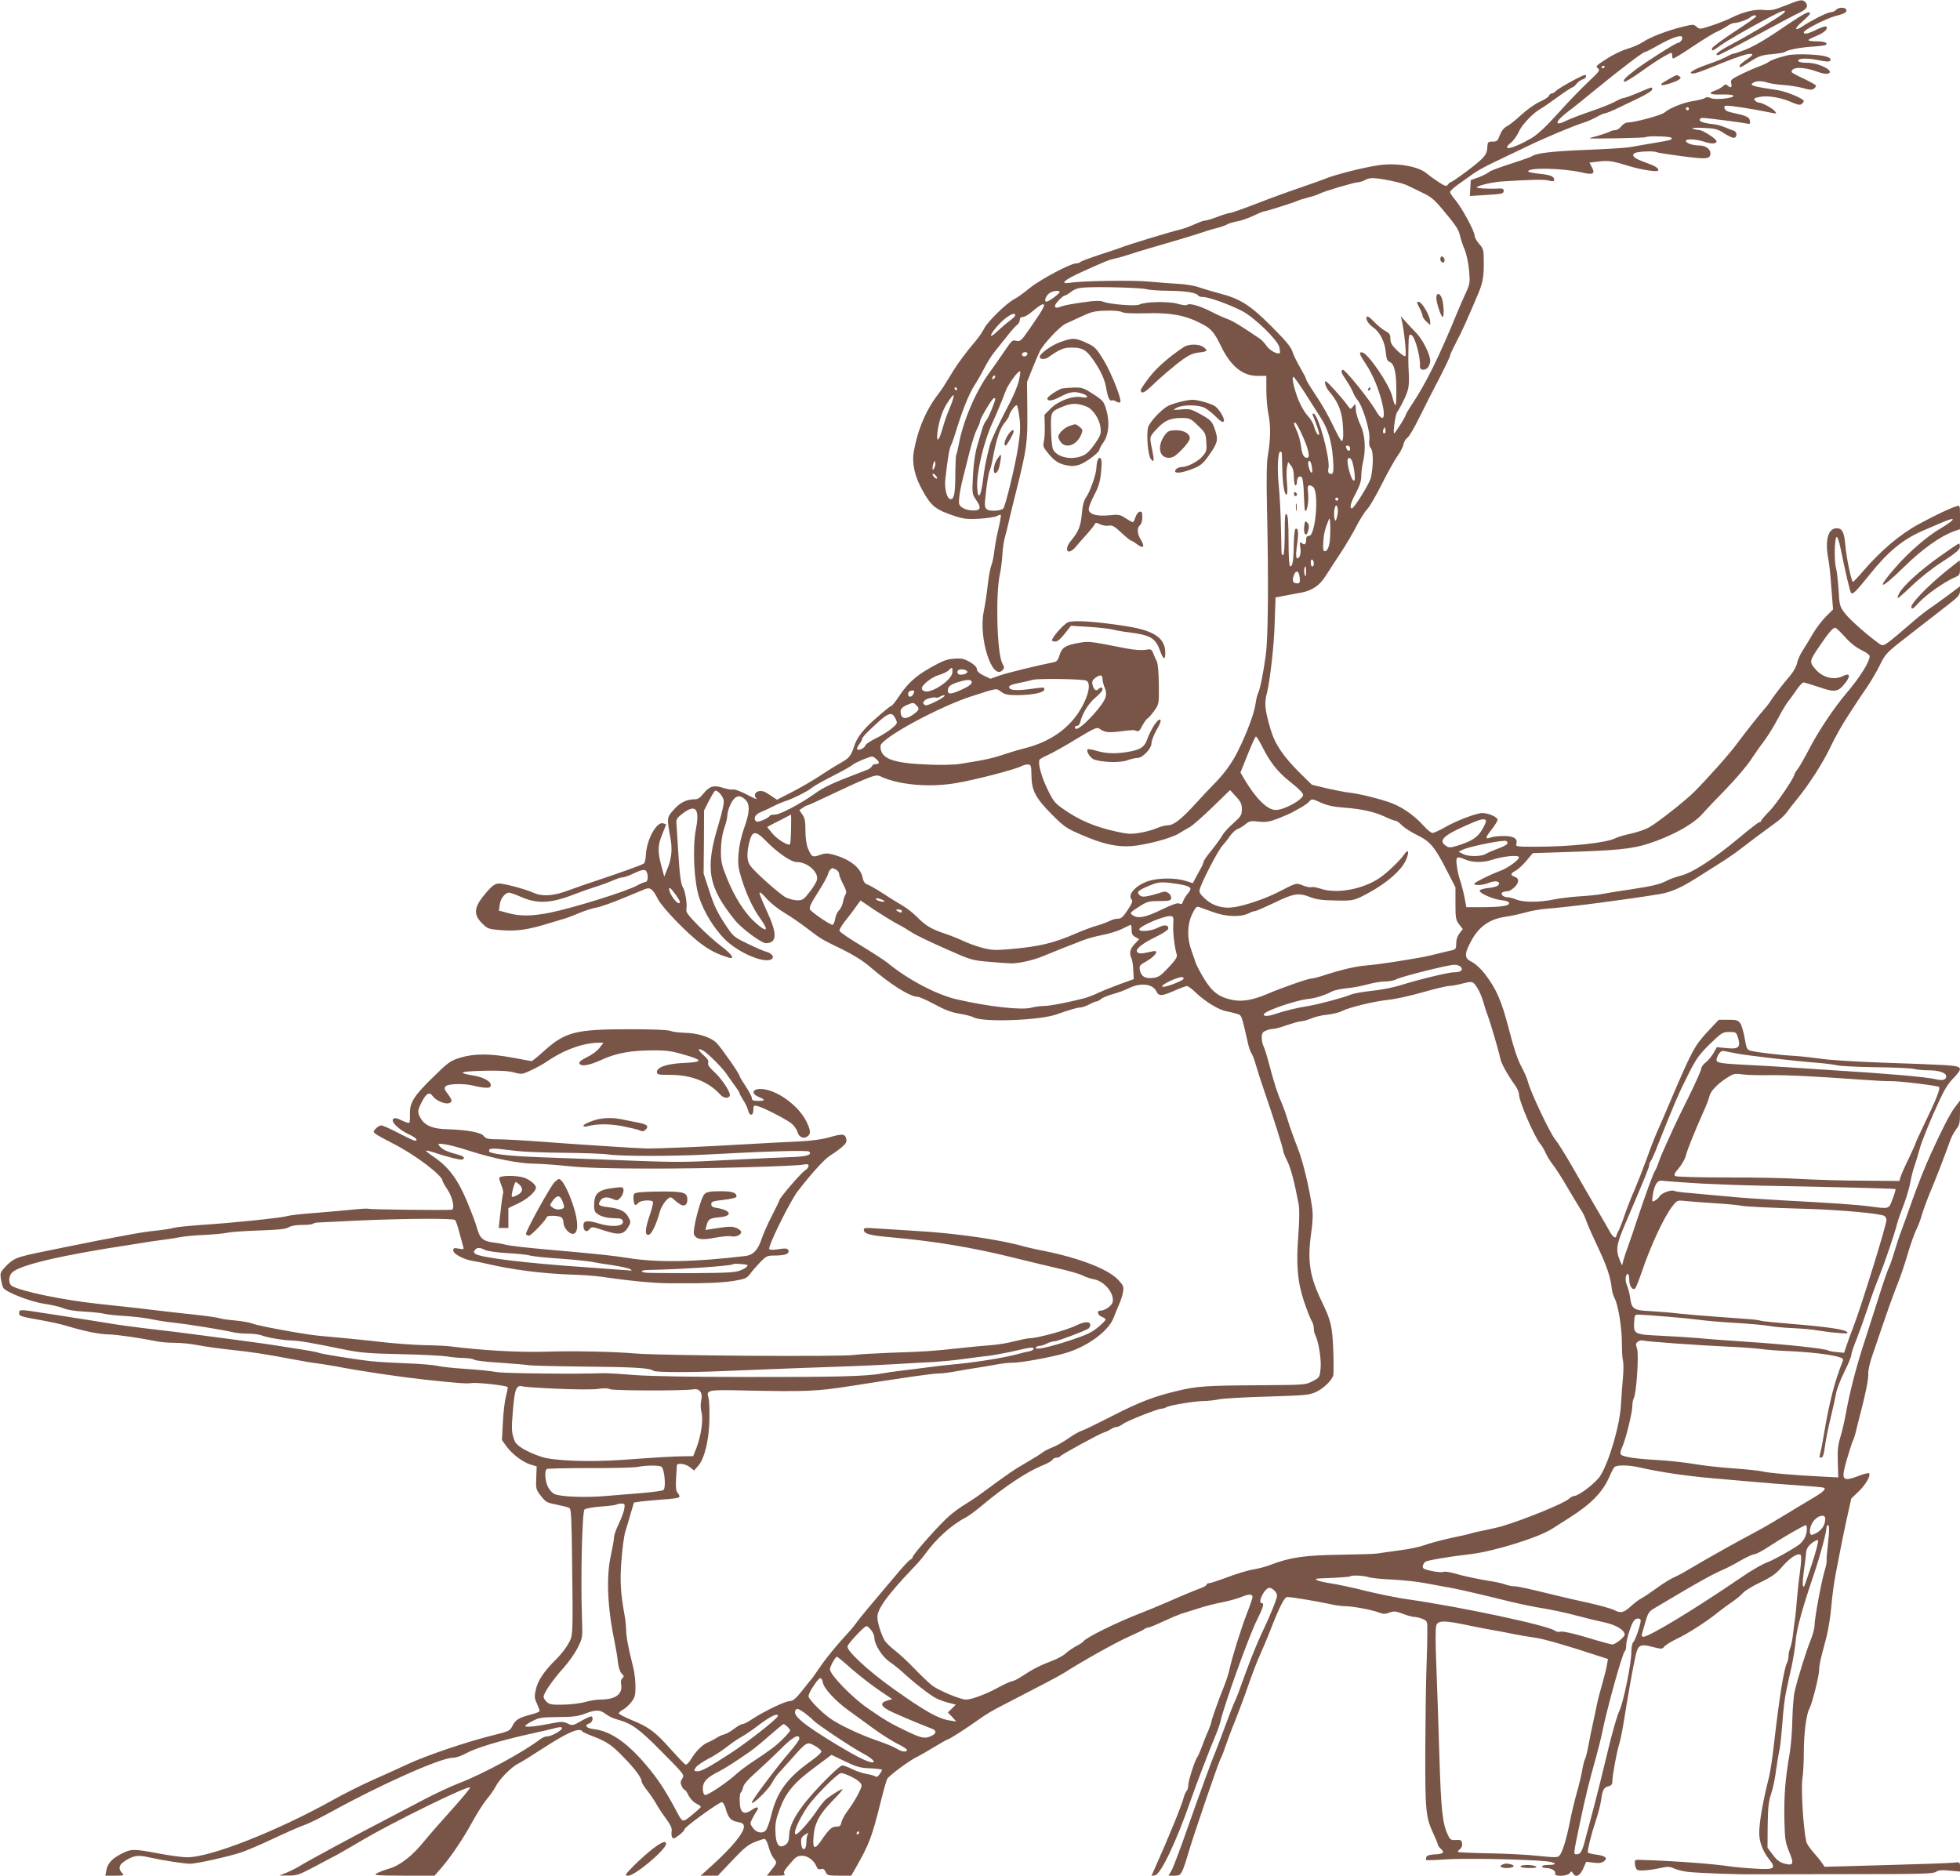 <?xml version="1.0" standalone="no"?>
<!DOCTYPE svg PUBLIC "-//W3C//DTD SVG 20010904//EN"
 "http://www.w3.org/TR/2001/REC-SVG-20010904/DTD/svg10.dtd">
<svg version="1.0" xmlns="http://www.w3.org/2000/svg"
 width="1280pt" height="1225pt" viewBox="0 0 1280 1225"
 preserveAspectRatio="xMidYMid meet">
<g transform="translate(0,1225) scale(0.1,-0.1)"
fill="#795548" stroke="none">
<path d="M11660 12214 c-73 -29 -93 -34 -140 -29 -61 6 -134 -12 -211 -50 -25
-13 -83 -36 -128 -51 -78 -26 -82 -26 -101 -9 -19 17 -23 17 -92 0 -96 -23
-214 -68 -261 -101 -21 -14 -66 -33 -100 -43 -34 -10 -95 -39 -136 -66 -67
-43 -72 -49 -56 -61 16 -12 11 -20 -63 -89 -44 -42 -133 -133 -196 -204 -81
-90 -134 -139 -176 -164 -116 -68 -204 -88 -133 -29 18 15 42 48 53 74 20 45
96 124 145 150 13 7 62 41 110 76 47 34 90 62 95 62 4 0 17 11 27 24 11 13 28
25 38 27 20 4 33 29 15 29 -17 0 -176 -88 -190 -105 -7 -8 -18 -15 -25 -15 -7
0 -16 -7 -19 -15 -3 -9 -31 -27 -61 -40 -31 -14 -84 -52 -119 -84 -35 -33 -77
-66 -94 -75 -20 -10 -36 -30 -47 -58 -14 -38 -19 -43 -48 -43 -30 0 -32 -2
-34 -39 -1 -28 -9 -47 -35 -73 -32 -34 -192 -153 -205 -153 -3 0 -11 -7 -17
-15 -10 -14 -18 -12 -61 16 -28 18 -61 42 -75 54 -54 48 -188 72 -310 57 -101
-14 -299 -64 -365 -93 -11 -5 -81 -29 -155 -55 -74 -25 -203 -72 -287 -105
-83 -32 -159 -59 -167 -59 -9 0 -45 -11 -82 -25 -36 -14 -73 -25 -81 -25 -8 0
-29 -6 -46 -14 -18 -7 -45 -19 -62 -26 -16 -7 -46 -16 -65 -21 -43 -9 -327
-96 -355 -107 -11 -5 -80 -29 -153 -52 -73 -24 -135 -47 -138 -52 -3 -4 -14
-8 -25 -8 -38 0 -233 -104 -304 -161 -38 -31 -83 -64 -100 -72 -50 -25 -174
-146 -197 -191 -11 -22 -36 -59 -55 -81 -69 -81 -125 -157 -169 -232 -25 -42
-58 -93 -73 -112 -81 -103 -137 -233 -163 -378 -14 -79 5 -164 57 -257 57
-103 86 -125 209 -166 58 -19 84 -22 160 -18 51 3 102 11 115 17 12 7 25 11
27 8 2 -2 -4 -42 -15 -88 -11 -46 -23 -111 -27 -144 -3 -33 -12 -76 -19 -95
-8 -19 -19 -80 -25 -135 -6 -55 -18 -132 -26 -171 -34 -173 55 -449 122 -382
14 14 14 19 -1 48 -35 67 -44 462 -14 585 5 22 12 76 15 120 2 44 11 100 19
125 7 25 16 61 20 80 4 19 26 114 51 211 70 280 75 316 73 526 l-2 188 32 80
c17 44 41 99 52 122 25 49 132 163 169 179 14 6 59 27 102 47 66 31 87 36 160
38 48 2 92 -2 105 -9 14 -8 67 -10 158 -8 157 5 254 -13 352 -63 72 -36 91
-57 138 -154 63 -129 140 -192 237 -192 l58 0 0 -92 c0 -50 6 -122 14 -160 15
-72 14 -161 -4 -267 -8 -42 -10 -153 -6 -328 11 -510 8 -862 -8 -978 -13 -101
-38 -225 -49 -245 -6 -11 -14 -44 -18 -74 -9 -61 -52 -178 -112 -301 -40 -82
-94 -157 -167 -229 -19 -19 -68 -71 -108 -115 -96 -106 -147 -146 -186 -146
-17 0 -49 -9 -72 -19 -23 -10 -72 -24 -110 -30 -59 -10 -81 -8 -154 8 -141 31
-242 74 -347 148 -55 38 -65 52 -103 130 -41 85 -63 171 -51 192 4 5 29 19 56
31 27 12 110 58 183 103 112 68 136 79 150 69 35 -25 59 -28 127 -20 100 12
98 12 117 4 13 -6 22 2 37 33 12 22 27 44 34 48 8 4 28 27 45 51 31 43 31 44
30 170 -1 79 -6 136 -13 152 -7 14 -18 38 -24 54 -11 27 -14 28 -52 22 -24 -4
-74 0 -117 8 -257 50 -247 49 -319 37 -85 -15 -109 -31 -124 -81 -8 -28 -19
-42 -33 -44 -97 -19 -312 -71 -359 -88 l-59 -21 -44 21 c-30 15 -44 28 -44 41
0 13 -16 29 -45 47 -39 22 -54 26 -104 22 -48 -3 -75 -14 -152 -57 -102 -58
-152 -104 -211 -193 -21 -32 -42 -58 -47 -58 -5 0 -47 -34 -95 -76 -87 -75
-130 -130 -148 -188 -19 -60 -32 -77 -87 -108 -31 -17 -95 -57 -143 -89 -47
-31 -129 -78 -180 -104 l-94 -48 -45 30 c-32 23 -52 30 -72 26 -29 -6 -36 -30
-15 -51 6 -6 -22 6 -63 28 -42 22 -82 37 -92 34 -9 -3 -39 2 -66 11 -59 19
-88 11 -128 -39 -18 -24 -36 -36 -53 -36 -56 0 -99 -21 -140 -68 -46 -52 -46
-51 -20 -195 12 -72 5 -132 -28 -207 l-14 -35 -19 70 c-25 94 -24 134 6 207
14 34 25 62 25 64 0 1 -9 4 -20 7 -43 11 -107 -107 -112 -206 -1 -26 -7 -51
-12 -56 -11 -9 -147 -58 -321 -116 -55 -18 -130 -44 -167 -58 -102 -39 -174
-44 -233 -18 -56 25 -192 61 -227 61 -29 -1 -52 -20 -106 -88 -57 -73 -58
-118 -4 -172 36 -36 41 -38 125 -45 100 -8 178 3 312 45 50 15 99 30 110 33
11 3 52 19 90 35 39 16 89 32 112 35 23 4 97 30 165 58 68 28 135 56 150 62
34 14 51 1 84 -64 28 -56 192 -226 284 -294 58 -43 106 -67 178 -89 45 -14 22
22 -45 72 -38 28 -106 89 -152 136 -73 75 -83 89 -78 113 6 29 -10 120 -23
138 -13 17 -22 84 -31 235 -5 80 -10 160 -11 179 -3 30 2 39 40 68 86 65 113
32 86 -106 -22 -119 -12 -334 21 -439 30 -95 96 -203 167 -275 93 -93 272
-167 311 -128 14 14 -6 37 -41 46 -15 3 -69 27 -120 52 -93 45 -94 46 -152
135 -45 68 -69 119 -97 207 l-38 116 2 206 1 206 31 61 c17 33 35 63 40 67 14
8 49 -29 57 -60 4 -18 -8 -73 -35 -164 -87 -286 -67 -403 108 -620 45 -56 174
-151 203 -151 73 1 75 61 8 205 -27 59 -50 114 -50 123 0 10 18 -4 46 -36 25
-29 77 -70 116 -93 39 -23 106 -69 150 -103 92 -70 88 -68 232 -138 69 -34
133 -74 175 -110 132 -115 264 -198 313 -198 11 0 61 -22 111 -49 66 -36 111
-53 161 -61 38 -6 81 -17 96 -25 64 -33 431 -19 540 20 81 29 136 45 155 45
11 0 37 9 58 20 20 11 42 20 49 20 6 0 19 7 29 16 9 8 43 22 75 31 32 8 79 26
106 39 75 38 157 29 180 -21 15 -32 35 -32 118 5 38 17 74 30 82 30 7 0 37
-22 64 -49 59 -55 143 -106 194 -116 19 -3 49 -11 67 -16 33 -11 29 0 74 -197
5 -24 16 -54 24 -65 7 -12 20 -47 28 -77 9 -30 31 -100 50 -155 56 -161 127
-385 127 -401 0 -8 12 -38 27 -67 23 -47 47 -138 74 -282 6 -32 5 -105 -2
-200 -15 -202 -6 -304 37 -435 20 -58 42 -115 50 -127 8 -12 14 -34 14 -48 0
-15 4 -35 10 -45 21 -40 41 -164 34 -221 -6 -55 -7 -57 -53 -80 -45 -24 -52
-24 -346 -26 -352 -2 -409 -6 -541 -38 -147 -35 -246 -73 -419 -162 -136 -69
-184 -92 -203 -98 -13 -4 -52 -26 -85 -49 -34 -24 -82 -51 -107 -60 -25 -10
-52 -24 -60 -31 -8 -7 -54 -36 -102 -64 -82 -47 -123 -75 -283 -193 -35 -27
-88 -62 -116 -79 -29 -17 -77 -51 -107 -77 -61 -52 -242 -255 -242 -272 0 -6
-7 -13 -15 -16 -8 -3 -55 -54 -104 -113 -49 -58 -122 -144 -161 -191 -40 -47
-81 -98 -92 -115 -12 -16 -34 -43 -50 -60 -59 -62 -142 -162 -181 -220 -23
-33 -46 -66 -51 -73 -6 -7 -36 -43 -66 -82 -44 -55 -61 -69 -83 -70 -30 0
-174 -70 -247 -119 -25 -17 -52 -31 -61 -31 -9 0 -33 -14 -54 -30 -21 -17 -50
-33 -64 -37 -14 -3 -37 -13 -51 -23 -14 -9 -39 -22 -56 -29 -36 -14 -81 -59
-113 -113 -12 -20 -27 -35 -34 -32 -7 2 -50 48 -97 100 -99 112 -143 145 -254
190 -44 18 -82 38 -84 43 -2 5 10 17 26 25 16 8 41 31 55 50 23 29 27 45 27
100 0 37 -6 92 -14 124 -34 135 -46 200 -47 247 -1 28 -5 70 -10 95 -26 145
-31 219 -21 355 6 77 17 163 25 190 9 28 25 82 36 121 l21 71 47 7 c26 3 91 9
145 13 54 3 101 10 104 15 3 5 -1 17 -9 26 -12 13 -15 34 -12 92 3 41 5 81 5
88 0 20 55 14 85 -10 l28 -22 27 31 c41 46 71 170 73 306 1 62 -1 123 -6 137
-16 52 -7 54 220 49 420 -9 483 -6 703 28 381 60 543 83 584 83 22 0 74 7 116
15 41 8 109 19 150 25 41 7 97 16 123 21 26 5 67 9 90 9 53 0 227 31 331 59
150 40 297 146 330 238 10 26 26 66 36 88 10 22 21 57 24 77 6 33 3 42 -28 76
-64 71 -247 143 -486 192 -58 11 -118 25 -135 30 -148 43 -436 85 -690 100
-82 5 -197 12 -254 16 -97 7 -103 6 -99 -12 4 -23 44 -33 168 -44 294 -26 538
-66 830 -139 85 -21 209 -51 275 -66 66 -15 136 -35 155 -45 19 -10 52 -21 73
-25 69 -11 137 -94 123 -150 -6 -24 -51 -55 -81 -55 -24 0 -17 -30 10 -40 14
-5 25 -13 25 -18 0 -5 -22 -28 -50 -51 -40 -33 -75 -50 -182 -85 -139 -46
-235 -66 -223 -47 3 6 14 11 24 11 10 0 32 7 47 15 16 8 39 15 51 15 19 0 191
65 221 83 6 5 12 14 12 22 0 27 -35 26 -95 -3 -61 -30 -252 -82 -299 -82 -14
0 -58 -9 -98 -19 -40 -11 -109 -23 -153 -26 -44 -3 -138 -12 -210 -20 -171
-19 -234 -23 -455 -30 -101 -4 -205 -10 -230 -14 -75 -13 -1245 -5 -1425 9
-152 13 -410 18 -595 12 -174 -5 -418 9 -620 35 -25 3 -103 7 -175 8 -71 2
-193 11 -270 20 -129 15 -288 30 -410 41 -81 6 -397 64 -435 79 -19 8 -71 17
-115 21 -44 4 -90 10 -102 15 -11 4 -88 15 -170 24 -81 8 -182 20 -223 25 -88
11 -211 25 -402 45 -228 25 -490 79 -558 115 -26 14 -26 64 -1 89 49 49 320
113 776 182 39 6 81 13 95 15 14 3 57 9 95 14 39 5 97 13 130 20 33 6 107 13
165 15 58 3 125 9 150 15 25 5 119 11 209 14 123 4 169 9 187 21 15 9 47 15
87 15 35 0 67 3 71 8 4 4 22 8 39 8 18 1 137 7 264 13 303 13 613 15 625 3 5
-5 17 -40 27 -78 10 -38 21 -79 25 -92 7 -22 6 -23 -28 -17 -31 6 -36 5 -36
-12 0 -22 67 -58 126 -68 22 -3 66 -12 99 -20 164 -38 352 -62 537 -69 75 -2
170 -9 210 -15 176 -26 341 -42 438 -42 229 -2 349 3 425 16 72 12 83 17 105
47 13 18 43 52 66 76 37 38 46 42 90 42 63 0 94 9 94 26 0 21 -14 24 -69 15
-29 -5 -54 -4 -57 1 -11 17 136 314 187 380 96 124 175 209 212 232 23 14 57
39 76 55 27 24 32 34 27 55 -8 32 -25 33 -114 7 -42 -12 -116 -22 -197 -26
-71 -3 -242 -12 -380 -20 -224 -14 -530 -26 -610 -26 -56 1 -489 29 -680 44
-104 8 -230 15 -280 16 -79 1 -92 3 -106 22 -17 23 -106 40 -239 44 -91 2
-143 23 -170 67 -25 42 -25 54 3 108 30 60 52 72 73 41 20 -28 79 -54 105 -46
25 8 24 20 -7 61 -22 28 -24 37 -14 49 15 18 124 20 185 4 22 -6 56 -12 75
-13 29 -1 35 3 35 19 0 23 -49 50 -110 60 -115 19 -95 28 71 32 94 2 153 -1
190 -11 52 -14 55 -13 114 15 33 15 80 41 103 57 110 76 238 122 340 122 l28
0 -26 -34 c-14 -19 -51 -46 -81 -60 -32 -15 -54 -32 -51 -39 8 -25 59 -18 145
21 97 45 193 62 345 62 88 0 120 -5 225 -37 93 -29 85 -40 -30 -45 -113 -5
-178 -27 -178 -60 0 -16 10 -18 89 -18 136 0 249 -45 325 -129 22 -24 54 -28
62 -7 8 20 -54 113 -105 159 -30 27 -40 43 -36 56 4 13 -5 28 -31 50 -39 35
-40 50 -3 30 29 -15 131 -117 155 -155 11 -16 33 -48 51 -72 18 -24 33 -47 33
-52 0 -5 11 -25 24 -45 14 -20 27 -49 31 -65 9 -41 35 -40 35 1 0 29 2 31 28
25 37 -9 179 -82 219 -112 18 -14 36 -39 41 -57 9 -35 42 -48 68 -27 20 17 18
39 -10 96 -46 94 -170 191 -270 209 -73 14 -104 -23 -41 -49 45 -19 44 -26 -5
-26 -31 0 -40 4 -40 18 0 9 -18 44 -40 77 -22 33 -40 63 -40 68 0 13 -116 179
-149 214 -38 39 -122 66 -211 68 -36 1 -77 6 -91 12 -17 7 -115 11 -270 11
-349 0 -418 -17 -557 -143 -40 -36 -76 -65 -80 -65 -4 0 -59 10 -122 22 -149
28 -254 28 -345 0 -66 -21 -77 -29 -181 -131 -122 -120 -148 -161 -147 -236 1
-27 -1 -53 -3 -57 -3 -4 -25 2 -49 14 -35 17 -48 19 -57 10 -17 -17 33 -67 99
-99 49 -22 68 -43 42 -43 -5 0 -53 22 -106 50 -53 27 -103 50 -113 50 -9 0
-25 -9 -36 -21 -18 -20 -18 -21 1 -36 11 -8 60 -35 109 -60 144 -72 326 -210
326 -245 0 -5 14 -30 31 -55 35 -51 52 -132 28 -134 -44 -4 -533 2 -540 6 -4
3 -48 1 -96 -4 -48 -5 -160 -15 -247 -22 -88 -6 -174 -16 -190 -21 -38 -12
-357 -45 -561 -58 -82 -6 -163 -14 -180 -19 -16 -5 -59 -12 -95 -16 -67 -6
-143 -18 -240 -37 -30 -5 -75 -14 -100 -19 -25 -4 -65 -12 -90 -17 -25 -5 -92
-19 -150 -30 -238 -48 -267 -54 -320 -69 -41 -11 -66 -27 -98 -59 -40 -42 -42
-47 -36 -87 4 -23 10 -49 15 -57 14 -28 178 -92 269 -105 47 -7 103 -20 124
-29 24 -11 77 -19 135 -22 53 -3 112 -9 131 -14 19 -5 82 -12 140 -15 58 -4
137 -13 175 -22 39 -8 104 -18 145 -22 83 -9 311 -45 378 -61 23 -6 69 -10
101 -10 33 0 72 -5 88 -11 39 -15 137 -32 203 -34 54 -3 105 -11 345 -60 101
-20 159 -25 365 -29 135 -3 270 -10 300 -15 30 -5 80 -10 110 -10 31 -1 61 -6
66 -11 6 -6 82 -15 170 -20 87 -6 170 -13 184 -16 14 -3 173 -7 355 -9 336 -3
440 -9 463 -28 13 -10 244 -11 467 -1 261 11 685 27 790 30 66 2 203 8 305 14
102 6 223 13 270 15 47 3 132 11 190 19 58 8 132 18 165 21 33 4 98 16 145 26
133 31 150 33 150 20 0 -6 -12 -13 -27 -16 -16 -3 -53 -12 -83 -20 -97 -26
-299 -57 -445 -69 -22 -2 -76 -8 -120 -14 -44 -6 -123 -16 -175 -22 -52 -6
-115 -15 -140 -20 -98 -19 -309 -24 -875 -23 -381 0 -645 5 -745 13 -85 7
-171 12 -190 12 -177 -7 -656 -2 -707 7 -34 7 -127 16 -205 21 -79 5 -161 14
-183 20 -22 5 -110 13 -195 16 -85 3 -191 9 -235 14 -103 11 -334 48 -347 56
-5 3 -64 14 -131 24 -67 11 -135 21 -152 24 -16 3 -115 17 -220 31 -104 14
-224 30 -265 35 -111 15 -209 27 -365 45 -77 9 -192 25 -255 36 -63 10 -160
26 -215 34 -55 9 -145 23 -200 31 -143 23 -150 23 -150 -1 0 -21 6 -23 159
-50 49 -9 117 -24 150 -34 117 -35 211 -55 276 -56 60 -2 196 -22 313 -45 27
-6 82 -10 122 -10 41 0 106 -7 145 -15 40 -8 136 -22 213 -30 141 -15 222 -27
428 -66 59 -11 122 -22 140 -23 19 -2 72 -11 119 -19 158 -31 418 -69 580 -87
215 -23 277 -28 309 -23 36 6 229 -16 236 -26 2 -4 -3 -31 -11 -61 -8 -30 -17
-107 -20 -170 l-6 -115 31 -43 c38 -51 107 -103 159 -118 l37 -11 -3 -74 c-3
-71 -2 -76 29 -117 36 -45 36 -45 119 -62 30 -6 61 -14 69 -19 11 -7 14 -73
17 -332 6 -511 7 -496 -24 -554 -15 -27 -50 -72 -78 -100 -79 -77 -121 -139
-134 -197 -11 -47 -10 -59 6 -93 10 -22 18 -44 18 -49 1 -5 -23 -15 -53 -23
-77 -19 -103 -34 -121 -68 -20 -40 -19 -40 -134 -69 -167 -41 -440 -134 -554
-188 -59 -27 -163 -75 -232 -105 -69 -31 -186 -89 -260 -131 -361 -201 -795
-372 -947 -372 -28 0 -113 11 -187 25 -167 31 -178 31 -245 -3 -60 -31 -88
-61 -97 -109 l-6 -33 62 0 c61 0 62 1 47 18 -32 35 -17 62 50 96 37 18 65 20
125 6 95 -21 235 -43 272 -42 48 2 251 47 331 74 33 11 128 51 210 90 83 39
174 79 203 89 30 10 108 49 175 86 323 178 715 353 794 353 21 0 56 12 89 30
57 33 227 84 412 125 65 14 133 30 153 35 43 12 59 13 59 3 0 -14 -69 -53 -94
-53 -13 0 -34 -8 -47 -18 -107 -83 -376 -229 -534 -289 -49 -19 -146 -64 -215
-100 -69 -36 -181 -95 -250 -131 -181 -93 -529 -281 -573 -309 -20 -13 -59
-32 -85 -43 l-47 -19 59 0 c53 -1 70 5 165 55 58 31 124 66 146 77 22 12 95
54 163 94 203 121 712 370 712 349 0 -7 -53 -71 -117 -142 -65 -72 -146 -164
-181 -207 -80 -99 -159 -160 -231 -181 -31 -9 -67 -23 -81 -31 -22 -13 -4 -14
177 -15 l201 0 41 47 c66 76 148 198 206 305 30 54 71 120 93 146 22 26 47 62
57 81 25 50 103 130 150 153 22 11 91 54 152 94 172 112 249 145 267 115 3 -4
34 -18 68 -31 87 -32 126 -58 203 -139 74 -76 115 -132 115 -155 0 -8 17 -36
39 -63 21 -27 46 -65 56 -83 10 -18 37 -61 62 -94 33 -46 43 -67 39 -86 -2
-14 -1 -32 4 -40 7 -11 15 -8 44 14 20 15 36 32 36 39 0 14 225 177 244 177 7
0 19 -19 25 -42 17 -61 35 -80 78 -87 28 -5 39 -12 41 -27 5 -38 -72 -134
-208 -257 l-74 -67 56 0 56 0 94 99 c74 79 104 104 146 120 29 12 58 21 65 21
7 0 19 -22 26 -50 7 -27 21 -60 32 -74 25 -31 25 -31 -12 -77 l-31 -39 63 0
c48 0 60 3 52 11 -9 9 -1 25 34 65 40 47 50 54 82 54 38 0 80 -33 95 -74 4
-12 13 -17 27 -13 15 4 23 -1 31 -19 10 -22 16 -24 89 -24 l78 0 30 52 c88
154 106 203 162 428 17 69 36 136 42 150 11 23 155 129 202 149 11 5 58 32
104 60 46 28 87 51 91 51 9 0 127 76 205 132 32 24 95 62 140 84 268 138 384
199 415 219 110 71 338 199 420 235 52 23 99 46 105 51 5 5 15 9 22 9 7 0 50
17 96 39 45 21 98 43 117 50 19 6 71 22 115 36 44 15 116 33 160 41 44 9 101
25 127 36 45 19 68 18 68 -3 0 -5 -17 -56 -39 -112 -40 -106 -94 -279 -111
-357 -5 -25 -21 -74 -35 -110 -38 -94 -85 -227 -85 -239 0 -6 -9 -30 -19 -54
-11 -23 -29 -69 -41 -102 -12 -33 -26 -65 -31 -71 -15 -18 -59 -155 -59 -184
0 -14 -5 -31 -11 -37 -6 -6 -14 -26 -19 -44 -12 -48 -100 -264 -191 -467 l-19
-43 22 3 c38 5 139 217 235 493 34 99 124 333 165 430 12 28 25 66 29 85 26
112 181 543 235 654 45 90 52 116 34 116 -16 0 -11 30 11 66 11 19 29 34 38
34 20 0 51 -30 51 -50 0 -21 -46 -135 -101 -249 -27 -56 -74 -173 -105 -259
-30 -85 -61 -167 -69 -182 -8 -15 -37 -90 -65 -166 -28 -76 -56 -150 -62 -164
-21 -48 -101 -267 -184 -503 -46 -132 -92 -254 -103 -273 l-20 -34 37 0 c33 0
40 4 54 33 9 18 25 67 37 109 28 100 194 586 213 624 9 16 23 54 33 84 10 30
37 103 61 161 23 58 63 164 87 235 25 71 59 161 77 199 17 39 47 108 65 155
61 157 93 220 112 220 26 0 201 -29 273 -45 36 -9 83 -15 105 -15 48 0 177
-24 222 -42 26 -10 39 -10 67 0 29 11 41 10 88 -8 29 -11 62 -20 72 -20 11 0
35 -5 53 -12 27 -10 33 -17 34 -43 1 -71 -1 -169 -6 -305 -3 -80 -6 -309 -7
-510 -1 -397 3 -439 53 -546 16 -34 29 -65 29 -71 0 -5 9 -18 20 -28 27 -24
15 -34 -42 -36 -31 -2 -49 -7 -53 -17 -3 -8 -3 -17 -1 -20 3 -2 56 -1 119 4
110 9 507 2 655 -11 75 -7 91 -25 21 -25 -21 0 -39 -4 -39 -10 0 -5 12 -10 26
-10 35 0 67 -19 60 -36 -8 -21 77 -19 95 2 11 14 13 14 21 0 17 -31 46 -18 67
29 l20 46 48 -6 c35 -5 53 -2 68 9 28 21 9 36 -54 44 -29 4 -52 10 -52 15 -1
21 25 125 51 201 16 47 32 109 36 138 9 67 17 84 49 92 19 5 25 13 25 34 0 37
27 186 46 247 8 28 21 93 29 145 29 182 61 360 78 433 15 64 31 72 109 51 60
-15 63 -15 78 3 8 10 45 33 81 50 71 33 195 113 269 173 25 20 68 52 95 70 28
19 58 45 68 57 11 13 61 44 112 68 77 37 103 56 145 104 52 60 103 92 120 75
5 -5 3 -51 -5 -109 -8 -55 -16 -136 -20 -180 -3 -44 -8 -93 -10 -110 -3 -16
-9 -64 -14 -105 -4 -41 -13 -88 -20 -103 -6 -16 -11 -39 -11 -53 0 -13 -4 -32
-9 -42 -21 -41 -50 -219 -87 -542 -9 -80 -23 -172 -31 -205 -41 -162 -65 -301
-64 -370 0 -54 24 -117 62 -165 51 -63 40 -72 -88 -64 -60 3 -135 10 -168 15
-115 17 -356 35 -575 42 -44 2 -45 1 -43 -27 1 -16 8 -33 15 -38 14 -9 85 -3
161 14 38 8 54 7 80 -5 17 -8 57 -18 87 -22 72 -8 335 -18 430 -16 41 0 322 1
623 1 469 0 552 2 570 15 16 11 37 13 89 8 l68 -6 0 31 c0 31 -1 32 -42 27
-24 -3 -223 -10 -443 -16 l-399 -11 -16 23 c-8 13 -34 45 -57 71 -24 27 -45
58 -47 71 -20 92 -35 343 -25 412 5 33 9 108 9 167 0 125 16 252 36 288 18 32
64 215 64 254 0 16 6 55 14 85 8 31 24 93 36 138 11 45 25 133 30 195 5 62 18
158 29 213 11 55 24 125 30 155 5 30 24 117 40 194 l31 139 48 46 c47 45 81
105 68 119 -4 3 -28 -2 -54 -12 -123 -47 -131 -38 -92 99 18 59 35 115 40 124
5 9 14 36 20 61 6 25 19 79 30 120 34 129 53 224 51 260 -1 20 10 69 24 110
14 41 46 134 70 205 24 72 60 173 80 225 44 112 55 145 91 265 15 50 37 110
49 135 13 25 30 72 39 105 10 33 36 103 58 155 35 83 74 185 125 324 7 21 25
53 38 71 22 27 25 42 25 109 l0 78 -35 -46 c-30 -39 -87 -151 -155 -301 -40
-88 -79 -186 -120 -300 -23 -66 -55 -154 -70 -195 -16 -41 -38 -109 -50 -150
-12 -41 -28 -86 -35 -100 -8 -14 -39 -106 -70 -205 -32 -99 -68 -211 -80 -250
-60 -181 -102 -341 -131 -500 -9 -49 -25 -118 -36 -153 -15 -49 -19 -86 -16
-162 l3 -99 -100 5 c-181 9 -359 24 -395 34 -19 5 -105 14 -190 20 -85 6 -204
19 -265 30 -60 10 -166 21 -235 25 -135 7 -219 20 -234 35 -6 6 -4 22 6 44 23
47 68 229 68 272 0 19 4 43 10 53 17 33 34 285 21 323 -10 28 -9 35 6 46 10 7
24 10 31 7 17 -6 371 -32 557 -40 77 -3 172 -10 210 -15 39 -5 122 -12 185
-14 135 -6 263 -21 320 -36 33 -9 40 -15 35 -28 -53 -130 -89 -271 -125 -487
-10 -60 -22 -118 -25 -127 -5 -12 -2 -18 8 -18 9 0 16 15 21 48 11 78 24 142
46 232 11 47 25 108 30 136 4 28 29 92 54 143 25 50 46 100 46 111 0 11 15 57
34 102 18 46 50 135 71 198 20 63 54 158 76 210 39 98 102 282 118 347 5 21
24 74 41 118 17 44 38 112 45 150 7 39 20 90 29 114 9 25 23 72 32 105 8 34
50 140 92 236 63 142 86 184 125 224 71 75 67 82 -55 90 -57 3 -240 11 -408
16 -168 6 -345 17 -395 25 -49 7 -128 16 -175 19 -96 5 -253 24 -289 34 -22 6
-26 16 -37 80 -7 40 -19 84 -28 97 -15 22 -24 25 -79 25 l-62 0 -68 -72 c-91
-98 -105 -123 -252 -468 -29 -69 -65 -152 -80 -185 -15 -33 -47 -114 -70 -180
-24 -66 -60 -158 -80 -205 -21 -47 -50 -121 -65 -165 -15 -45 -33 -92 -41
-105 -7 -14 -13 -28 -14 -32 -1 -20 -22 -7 -39 23 -10 19 -49 86 -86 149 -37
63 -108 185 -156 270 -49 85 -101 169 -116 186 -32 36 -160 306 -178 374 -6
25 -27 73 -46 107 -23 42 -48 117 -79 238 -49 189 -82 266 -160 367 -26 33
-61 65 -82 75 -51 24 -52 51 -5 138 49 92 119 142 220 157 37 5 96 18 132 28
36 11 99 22 140 25 146 11 516 59 735 95 74 12 138 40 230 97 39 25 111 70
160 101 50 31 115 76 145 100 50 39 149 113 241 180 20 15 46 41 58 57 12 17
41 55 66 85 76 92 169 237 214 331 40 83 77 149 126 224 22 33 44 68 50 77 5
9 33 49 60 89 28 39 68 108 90 152 40 81 41 82 205 209 91 71 200 155 243 189
66 51 77 64 77 90 l0 30 -77 -58 c-43 -32 -96 -70 -118 -85 -22 -14 -69 -51
-105 -82 -194 -167 -198 -170 -223 -153 -66 45 -197 159 -228 201 -35 46 -36
51 -42 154 -4 59 -11 124 -17 144 -13 46 -9 204 5 201 6 -1 16 -30 23 -65 34
-168 64 -294 71 -301 11 -11 32 10 119 118 122 153 218 232 352 290 36 15 89
39 119 51 102 45 97 24 -9 -39 -87 -51 -208 -156 -295 -257 -128 -147 -96
-145 55 3 124 122 241 205 333 238 l37 13 0 79 c0 77 0 78 -22 71 -46 -14
-136 -57 -245 -116 -123 -66 -249 -173 -363 -305 -34 -40 -65 -73 -69 -73 -10
0 -43 157 -50 241 -7 82 -20 109 -56 109 -57 0 -78 -79 -55 -200 6 -29 15
-115 20 -191 l11 -139 -48 -48 c-26 -27 -63 -75 -82 -108 -19 -32 -48 -81 -66
-109 -18 -27 -36 -66 -39 -86 -4 -21 -23 -55 -44 -80 -52 -61 -104 -129 -127
-164 -10 -16 -29 -41 -42 -55 -28 -31 -117 -143 -181 -229 -44 -61 -195 -230
-279 -314 -55 -55 -236 -198 -291 -229 -26 -15 -79 -33 -119 -42 -39 -8 -84
-21 -100 -29 -62 -32 -292 -57 -532 -57 -119 0 -123 1 -118 20 9 34 -18 50
-83 50 -32 0 -70 -4 -83 -9 -40 -15 -39 -2 4 51 21 27 39 56 39 64 0 18 -59
44 -100 44 -39 0 -177 -53 -251 -97 -32 -18 -65 -33 -74 -33 -9 0 -35 21 -58
47 -67 74 -149 129 -234 157 -91 29 -188 52 -256 60 -27 3 -92 16 -145 28
l-95 23 -76 75 c-112 111 -166 191 -195 292 -36 125 -40 165 -22 233 20 78 47
317 50 448 2 56 4 118 5 138 l1 37 63 12 c34 7 80 15 102 19 73 13 123 47 162
109 20 31 64 100 99 152 34 52 81 131 103 175 23 44 54 93 70 110 16 16 59 91
96 165 37 74 83 156 101 181 19 26 37 61 40 78 4 18 15 36 25 42 10 5 45 64
78 132 33 67 92 183 131 257 38 74 70 141 70 148 0 7 18 45 39 85 33 60 78
161 146 322 28 68 35 106 35 194 0 89 -1 95 -30 128 -16 18 -30 43 -30 55 0
28 -84 183 -126 232 -19 22 -34 45 -34 52 0 7 26 31 58 53 31 22 76 54 98 70
23 16 81 48 130 71 49 23 143 69 209 100 121 59 307 137 380 160 22 7 59 23
82 36 23 13 47 24 54 24 7 0 40 13 74 29 33 16 99 48 148 71 48 23 87 48 87
56 0 18 4 19 -90 -21 -45 -19 -88 -35 -97 -35 -8 0 -33 -11 -56 -24 -23 -13
-91 -40 -152 -61 -60 -20 -134 -48 -163 -62 -87 -43 -79 -7 13 62 30 22 112
88 182 146 149 122 302 239 315 239 5 0 41 18 81 41 87 49 148 72 161 59 10
-10 -10 -40 -26 -40 -14 0 -211 -125 -278 -176 -66 -50 -84 -70 -72 -78 5 -3
56 28 113 69 57 41 125 86 152 100 44 24 47 25 47 7 0 -10 2 -21 5 -24 4 -3
62 32 129 78 68 45 140 90 161 98 20 9 49 25 65 36 15 11 36 20 47 20 25 0 91
24 105 38 13 13 38 16 37 5 0 -5 -65 -50 -145 -102 -79 -52 -144 -100 -144
-108 0 -19 4 -17 57 21 48 34 166 102 318 183 83 44 117 54 96 30 -15 -19
-203 -132 -333 -201 -98 -52 -128 -76 -97 -76 6 0 118 58 248 128 130 70 257
138 284 150 48 22 60 45 35 70 -17 17 -34 14 -128 -24z m-1180 -398 c0 -3 -4
-8 -10 -11 -5 -3 -10 -1 -10 4 0 6 5 11 10 11 6 0 10 -2 10 -4z m-1385 -749
c39 -8 84 -21 100 -30 17 -8 59 -29 95 -46 53 -25 77 -44 130 -108 88 -104
106 -132 115 -173 4 -19 17 -60 30 -90 13 -32 25 -89 29 -138 7 -76 5 -86 -19
-140 -15 -31 -42 -93 -60 -137 -120 -293 -205 -464 -302 -608 -18 -27 -33 -53
-33 -58 0 -10 -69 -119 -75 -119 -10 0 8 126 20 140 7 8 28 46 46 84 32 70 34
85 27 216 -1 19 -1 75 0 123 2 82 3 87 21 78 23 -13 60 -152 54 -203 -3 -24
27 -31 48 -12 11 10 19 31 19 47 0 41 -46 134 -86 177 -19 19 -50 53 -70 75
l-36 40 7 -30 c16 -70 31 -221 23 -230 -5 -5 -26 9 -53 35 -36 35 -45 51 -45
78 0 27 -6 36 -32 50 -18 9 -52 37 -74 60 -25 27 -44 40 -48 33 -10 -15 9 -46
44 -71 42 -30 74 -94 80 -160 4 -44 9 -57 27 -65 30 -13 43 -73 42 -197 0
-105 -6 -109 -28 -23 -20 77 -156 276 -194 283 -25 5 -21 -10 22 -74 46 -70
83 -158 107 -254 26 -110 5 -133 -44 -47 -42 72 -201 269 -213 262 -14 -9 -12
-17 25 -72 19 -29 38 -63 42 -75 4 -13 17 -35 29 -50 35 -41 84 -204 78 -256
-4 -30 -1 -48 10 -60 17 -19 16 -125 -1 -194 -10 -39 -109 -198 -123 -198 -18
0 -8 38 26 100 24 46 35 78 35 110 0 25 5 65 11 90 20 86 14 179 -16 244 -16
33 -29 75 -30 95 -3 48 -3 48 -20 25 -15 -19 -16 -18 -33 6 -32 46 -135 160
-144 160 -13 0 1 -41 21 -65 56 -65 81 -123 89 -201 7 -82 5 -124 -6 -124 -4
0 -22 30 -40 68 -49 102 -82 160 -139 246 -29 43 -53 83 -53 89 0 6 -18 40
-39 76 -21 36 -45 84 -51 106 -10 30 -45 72 -139 166 -137 137 -204 179 -341
214 -36 9 -92 26 -125 37 -33 12 -94 22 -135 24 -41 2 -124 8 -185 14 -104 11
-439 7 -529 -7 -68 -10 -37 19 81 72 155 70 172 77 212 86 20 4 63 16 96 27
33 11 92 29 130 40 163 47 293 86 340 102 28 10 73 24 100 30 28 7 59 18 70
25 11 6 39 15 63 19 23 3 71 20 106 36 35 17 67 30 73 30 12 0 190 56 218 69
11 5 43 15 70 22 28 6 61 18 75 25 30 16 227 74 251 74 9 0 30 7 45 15 31 17
63 16 179 -8z m-1607 -706 c18 -5 83 -10 143 -10 109 -1 182 -12 194 -31 3 -6
19 -10 34 -10 36 0 174 -50 254 -92 82 -43 232 -190 242 -236 4 -18 5 -35 3
-37 -12 -13 -66 16 -86 45 -12 18 -33 41 -46 49 -122 83 -175 115 -209 127
-22 8 -71 30 -108 49 -76 39 -143 57 -156 44 -5 -5 -31 -2 -62 7 -58 17 -214
14 -250 -5 -22 -12 -189 1 -235 18 -21 9 -55 8 -136 -4 -59 -8 -120 -19 -134
-25 -36 -13 -46 -13 -46 3 0 14 51 67 65 67 4 0 23 11 40 24 21 17 48 26 81
28 98 7 380 -1 412 -11z m-568 -18 c-1 -12 -71 -63 -86 -63 -18 0 -5 38 19 55
22 16 67 21 67 8z m-129 -141 c-17 -26 -52 -78 -78 -115 -43 -62 -51 -68 -75
-63 -29 6 -26 9 -91 -86 -17 -26 -57 -83 -88 -125 -88 -122 -170 -313 -198
-467 -6 -31 -13 -61 -16 -66 -3 -4 -5 -52 -6 -107 0 -142 -7 -183 -30 -183
-25 0 -43 69 -35 135 15 131 26 197 36 215 6 11 24 62 39 113 41 130 79 224
117 284 19 29 47 79 63 110 16 32 44 77 62 100 19 23 56 70 84 105 27 35 57
69 67 76 10 7 18 22 18 33 0 12 7 19 20 19 10 0 34 13 52 28 87 75 110 73 59
-6z m-161 -11 c0 -6 -17 -22 -37 -37 -21 -15 -57 -46 -80 -68 -52 -49 -56 -34
-7 26 51 62 124 109 124 79z m80 -250 c0 -14 -18 -23 -30 -16 -6 4 -8 11 -5
16 8 12 35 12 35 0z m-57 -180 c-8 -33 -33 -93 -54 -133 -73 -138 -127 -253
-137 -293 -26 -104 -33 -143 -44 -231 -13 -99 -31 -121 -36 -44 -7 98 41 303
102 435 26 57 61 141 83 200 16 45 83 136 94 130 4 -3 0 -32 -8 -64z m-161 17
c-7 -7 -12 -8 -12 -2 0 14 12 26 19 19 2 -3 -1 -11 -7 -17z m2028 -91 c35 -56
82 -129 103 -162 49 -74 73 -155 82 -267 7 -92 3 -111 -21 -101 -10 4 -13 14
-8 37 11 62 -65 344 -96 354 -9 3 -11 -1 -5 -14 27 -67 44 -118 39 -123 -7 -8
-22 18 -34 58 -5 19 -24 49 -41 67 -17 18 -44 63 -59 101 -29 73 -47 153 -33
152 4 0 37 -46 73 -102z m-2270 23 c0 -5 -2 -10 -4 -10 -3 0 -8 5 -11 10 -3 6
-1 10 4 10 6 0 11 -4 11 -10z m-25 -62 c-7 -24 -13 -41 -37 -98 -8 -19 -23
-65 -34 -102 -18 -64 -34 -89 -34 -50 2 69 29 162 63 215 39 60 52 72 42 35z
m275 -1 c0 -18 -44 -125 -57 -140 -10 -10 -23 -37 -29 -60 -7 -23 -21 -73 -33
-112 -13 -45 -23 -112 -27 -190 -6 -118 -6 -121 20 -159 37 -53 31 -71 -21
-70 -23 0 -53 8 -67 18 -23 15 -26 22 -22 64 2 26 13 83 24 127 11 44 32 126
46 182 14 56 35 119 46 140 11 21 20 44 20 51 0 18 80 152 91 152 5 0 9 -2 9
-3z m158 -127 c7 -59 5 -100 -10 -195 -19 -122 -83 -384 -96 -396 -16 -16 -87
-20 -106 -6 -17 13 -18 19 -6 123 7 60 17 117 22 128 6 10 16 51 23 90 23 122
45 188 76 225 16 20 29 40 29 45 0 18 43 77 51 69 4 -4 12 -42 17 -83z m1844
-107 c43 -92 56 -153 35 -153 -23 0 -34 21 -41 79 -4 30 -16 74 -27 97 -21 48
-23 54 -11 54 5 0 25 -35 44 -77z m544 10 c-11 -11 -19 6 -11 24 8 17 8 17 12
0 3 -10 2 -21 -1 -24z m-231 -93 c3 -5 3 -15 -1 -21 -6 -11 -23 6 -24 24 0 10
18 9 25 -3z m-444 -37 c0 -5 2 -51 3 -103 3 -106 13 -170 28 -170 6 0 7 28 3
74 -4 40 -4 88 0 106 l7 33 19 -24 c13 -16 19 -41 19 -76 0 -29 5 -53 10 -53
6 0 10 11 10 24 0 29 17 43 32 28 6 -6 12 -56 13 -112 2 -55 5 -103 8 -106 12
-12 25 60 20 111 -5 45 -3 55 9 55 9 0 20 -6 26 -13 37 -44 12 -317 -29 -317
-13 0 -19 -7 -19 -23 0 -31 -10 -40 -28 -24 -13 10 -15 7 -10 -30 4 -26 1 -48
-6 -59 -22 -29 -27 -1 -15 81 11 79 7 111 -11 100 -5 -3 -10 -50 -11 -103 -1
-104 -8 -145 -24 -140 -6 2 -10 66 -10 165 0 116 -4 166 -12 174 -11 10 -13
-14 -13 -123 0 -81 -4 -139 -10 -143 -5 -3 -10 4 -11 17 0 13 -2 93 -4 178 -2
85 -8 202 -14 260 -11 106 -6 220 10 220 5 0 9 -3 10 -7z m457 -50 c5 -10 13
-44 17 -77 5 -45 4 -57 -6 -54 -13 4 -38 86 -39 126 0 26 16 29 28 5z m-2727
-50 c-9 -16 -10 -16 -11 -1 0 9 3 25 7 35 7 16 8 17 11 1 2 -10 -1 -25 -7 -35z
m2463 25 c3 -13 6 -32 6 -42 0 -29 -17 -7 -25 32 -7 36 9 45 19 10z m-2444
-90 c0 -6 -7 -5 -15 2 -8 7 -15 17 -15 22 0 6 7 5 15 -2 8 -7 15 -17 15 -22z
m2620 -138 c0 -5 -4 -10 -10 -10 -5 0 -10 5 -10 10 0 6 5 10 10 10 6 0 10 -4
10 -10z m-5 -99 c-4 -23 -10 -41 -13 -41 -9 0 -13 49 -6 79 9 42 27 8 19 -38z
m-55 -201 c-7 -25 -17 -40 -26 -40 -13 0 -15 11 -12 63 4 54 10 80 37 147 11
28 12 -129 1 -170z m-100 -121 c0 -10 -4 -19 -10 -19 -5 0 -10 12 -10 26 0 14
4 23 10 19 6 -3 10 -15 10 -26z m-51 -56 c0 -29 -2 -33 -8 -18 -7 18 -4 55 5
55 2 0 4 -17 3 -37z m-41 -36 c3 -32 0 -37 -18 -37 -26 0 -34 19 -20 54 14 37
34 28 38 -17z m3560 -386 c34 -39 71 -68 107 -86 30 -14 55 -32 55 -40 0 -37
-62 -137 -154 -245 -81 -96 -185 -252 -240 -360 -27 -52 -59 -109 -72 -127
-13 -17 -24 -34 -24 -37 0 -22 -114 -190 -161 -240 -33 -33 -59 -64 -59 -68 0
-5 -5 -8 -11 -8 -5 0 -63 -44 -128 -99 -168 -140 -309 -232 -385 -250 -27 -7
-65 -20 -85 -30 -51 -27 -97 -38 -251 -61 -74 -11 -155 -24 -180 -29 -25 -5
-90 -12 -146 -15 -55 -4 -132 -13 -170 -21 -90 -19 -195 -19 -241 0 -19 8 -46
15 -58 15 -30 0 -52 25 -29 34 8 3 23 6 33 6 9 0 29 13 44 28 30 31 28 57 -4
67 -27 9 -24 22 10 39 16 9 47 37 70 65 l41 49 178 6 c369 11 468 21 577 56
155 50 295 128 354 196 19 22 87 94 152 160 65 67 138 153 162 190 25 38 65
95 89 126 23 31 63 96 88 143 25 48 55 98 67 113 13 15 37 50 56 77 18 28 39
49 47 48 8 -1 55 -16 104 -32 102 -35 121 -31 171 34 32 43 23 62 -19 40 -56
-29 -129 -12 -177 41 -44 49 -43 57 18 146 64 95 92 128 108 128 6 0 34 -27
63 -59z m-5828 -230 c0 -50 -137 -143 -184 -125 -9 3 -16 12 -16 18 0 23 65
74 110 87 25 7 54 20 65 31 25 23 25 23 25 -11z m97 3 c5 -15 -47 -28 -60 -15
-5 5 -6 14 -2 21 9 14 57 9 62 -6z m883 -48 c0 -13 7 -40 15 -59 18 -44 9 -72
-43 -137 -80 -97 -152 -155 -152 -120 0 6 7 10 15 10 8 0 18 12 21 28 14 56
55 121 99 157 25 21 45 44 45 51 0 17 -12 18 -27 3 -15 -15 -29 -5 -38 28 -5
21 -1 31 17 45 32 24 48 22 48 -6z m-107 -11 c44 -18 2 -149 -81 -251 -79 -95
-190 -160 -332 -194 -19 -5 -55 -15 -80 -23 -126 -42 -145 -46 -330 -76 -36
-6 -123 -8 -195 -5 -248 9 -326 38 -325 122 1 50 388 260 605 328 164 52 149
50 183 26 24 -18 44 -22 106 -22 94 0 176 17 176 36 0 17 5 17 -100 3 -90 -11
-130 -7 -130 15 0 8 23 18 63 25 34 7 76 16 92 21 34 10 321 6 348 -5z m-749
-3 c9 -15 -9 -31 -64 -56 -65 -30 -90 -33 -90 -8 0 27 12 38 60 55 51 17 86
21 94 9z m-374 -66 c0 -16 -14 -36 -26 -36 -14 0 -19 22 -7 33 7 8 33 10 33 3z
m195 -35 c-24 -21 -109 -62 -121 -57 -27 10 -14 35 23 45 20 6 40 8 44 5 5 -3
17 0 26 5 22 13 41 14 28 2z m-181 -57 c23 -22 20 -30 -17 -58 -44 -33 -75
-34 -83 -2 -8 32 1 45 40 62 40 17 42 17 60 -2z m-135 -89 c13 -28 13 -30 -25
-62 -21 -18 -67 -47 -102 -64 -35 -17 -66 -37 -69 -45 -7 -19 -41 -37 -53 -29
-6 4 -2 17 10 32 11 14 20 31 20 37 0 7 21 32 48 57 123 118 145 128 171 74z
m2392 -177 c55 -110 104 -171 188 -237 50 -39 81 -71 81 -82 0 -31 -123 -99
-179 -99 -55 0 -130 75 -207 205 l-23 40 47 117 c26 65 50 118 54 118 4 0 22
-28 39 -62z m-2519 -85 c24 -21 23 -33 -2 -33 -11 0 -23 -6 -26 -14 -3 -8 -17
-19 -32 -24 -233 -89 -274 -108 -342 -156 -93 -66 -226 -136 -257 -136 -17 0
-33 -3 -35 -7 -6 -15 -76 -45 -87 -39 -25 16 -11 47 27 62 20 8 57 25 82 38
25 13 63 29 85 36 42 13 138 62 162 81 19 16 64 42 168 95 50 25 97 53 106 61
16 13 102 50 123 52 5 1 18 -6 28 -16z m1014 -109 c1 -97 27 -146 133 -253 79
-79 95 -91 191 -132 139 -61 233 -82 330 -75 95 8 254 50 306 81 21 13 55 33
74 43 19 11 86 70 149 131 l114 111 38 -41 c32 -35 39 -50 39 -84 0 -38 -5
-46 -55 -91 -31 -27 -63 -62 -72 -79 -9 -16 -40 -60 -69 -96 -30 -36 -54 -71
-54 -77 0 -6 -8 -26 -19 -45 -10 -18 -26 -47 -35 -64 l-16 -31 -47 15 c-69 21
-177 20 -243 -1 -83 -28 -138 -88 -110 -121 9 -10 3 -26 -26 -69 -29 -44 -42
-56 -63 -56 -14 0 -38 -6 -53 -14 -15 -8 -52 -22 -83 -31 -31 -8 -91 -31 -133
-49 -156 -68 -248 -89 -450 -106 -90 -7 -113 -5 -175 12 -40 11 -92 31 -117
43 -25 12 -76 33 -115 46 -91 30 -130 53 -185 109 -25 26 -68 59 -95 75 -28
16 -86 52 -130 81 -44 28 -90 55 -102 58 -15 5 -24 18 -29 42 -12 67 -84 123
-194 153 -37 10 -52 9 -87 -3 -47 -17 -53 -14 -78 47 -9 22 -15 67 -15 113 0
60 -4 82 -20 104 l-20 29 22 15 c12 9 26 16 31 16 4 0 69 30 145 66 75 36 175
82 221 101 74 30 87 33 110 23 118 -56 316 -74 491 -45 119 19 392 90 430 111
14 7 34 13 45 11 18 -2 20 -10 21 -73z m-1869 -156 c32 -30 30 -83 -8 -188
-19 -55 -32 -113 -36 -166 -5 -71 -2 -93 22 -170 33 -103 72 -185 120 -253 60
-83 44 -95 -34 -25 -68 61 -134 166 -183 287 -35 87 -40 108 -40 181 1 57 7
102 21 144 12 34 21 72 21 85 0 31 24 90 45 111 22 22 44 20 72 -6z m3764 -22
c39 -17 81 -26 149 -31 113 -8 196 -27 267 -60 28 -14 58 -25 65 -25 8 0 27
-13 42 -29 16 -16 61 -46 101 -65 86 -42 115 -77 196 -236 l54 -105 0 -105 c0
-95 2 -108 24 -137 l24 -31 -22 -28 c-13 -17 -21 -41 -21 -65 0 -34 -3 -39
-27 -45 -16 -3 -55 -13 -88 -21 -33 -9 -80 -19 -105 -24 -157 -28 -291 -48
-363 -54 -74 -6 -166 -27 -297 -70 -25 -8 -53 -15 -62 -15 -22 0 -190 -58
-288 -100 -98 -42 -169 -54 -234 -40 -86 18 -129 51 -182 137 -26 43 -50 89
-55 103 -4 14 -17 51 -28 82 -30 81 -28 168 4 237 20 41 29 52 43 48 9 -4 51
-18 92 -33 86 -32 180 -35 232 -10 17 9 37 16 45 16 7 0 64 25 127 55 126 61
157 66 235 35 36 -14 78 -20 158 -21 125 -3 127 -2 236 58 111 63 197 139 227
202 25 54 19 83 -9 42 -25 -38 -110 -120 -160 -154 -109 -75 -282 -107 -387
-71 -25 8 -52 13 -60 10 -8 -3 -33 2 -55 11 -45 18 -40 19 -169 -47 -82 -41
-208 -84 -282 -95 -71 -11 -139 9 -188 55 -33 31 -41 43 -35 62 14 51 118 252
149 286 18 20 42 51 54 69 13 17 33 35 45 39 12 4 35 18 51 31 25 21 35 23 85
17 48 -5 69 -2 127 20 38 15 80 33 94 41 14 8 41 23 61 34 19 11 41 27 48 35
17 21 19 20 82 -8z m-3465 -170 c-1 -52 -4 -97 -7 -100 -12 -12 -86 34 -117
73 l-32 40 47 25 c27 13 62 31 78 40 17 9 31 16 31 16 1 0 1 -42 0 -94z m4538
56 c3 -5 -7 -30 -22 -56 -33 -56 -68 -79 -167 -110 -44 -13 -53 -13 -72 0 -51
33 -18 67 127 131 95 43 124 50 134 35z m-4699 -137 c74 -75 161 -135 198
-135 70 0 145 -66 132 -117 -3 -14 -25 -50 -48 -79 -37 -48 -46 -54 -80 -54
-21 0 -54 9 -75 19 -43 23 -209 171 -234 210 -20 29 -22 75 -7 141 20 87 41
90 114 15z m4836 -19 c-6 -6 -34 -20 -63 -30 -29 -11 -62 -25 -73 -32 -29 -19
-115 -20 -149 -2 l-30 15 23 12 c41 22 275 69 289 58 8 -6 9 -14 3 -21z m79
-85 c0 -17 -71 -69 -119 -87 -79 -30 -180 -81 -174 -88 11 -11 63 -6 99 9 34
14 64 11 64 -5 0 -15 -24 -25 -74 -30 -27 -3 -51 -10 -53 -16 -5 -16 83 -56
141 -63 36 -4 51 -10 51 -21 0 -17 -60 -25 -194 -25 l-85 0 -12 65 c-7 36 -20
85 -28 109 -9 24 -19 68 -22 98 -8 60 -2 64 59 38 46 -19 114 -19 169 -1 74
25 178 34 178 17z m-4459 -81 c10 -6 19 -18 19 -28 0 -9 12 -39 26 -66 20 -38
24 -54 16 -67 -6 -9 -14 -33 -17 -52 -4 -20 -16 -43 -26 -53 -11 -10 -22 -35
-25 -56 -4 -21 -11 -38 -17 -38 -17 0 -137 82 -147 100 -7 13 5 39 51 111 33
52 63 105 66 119 5 21 19 39 31 40 2 0 12 -5 23 -10z m-1237 -16 c11 -28 6
-64 -8 -64 -7 0 -33 -11 -57 -24 -72 -39 -416 -146 -569 -177 -117 -23 -195
-24 -273 -2 l-59 16 6 41 c6 40 35 76 61 76 7 0 45 -13 83 -30 107 -45 192
-40 353 23 35 14 96 35 134 47 39 12 88 31 111 41 22 10 49 19 60 19 10 0 42
11 69 24 60 29 81 31 89 10z m3508 -85 c49 -13 53 -22 24 -56 -13 -15 -26 -38
-30 -50 -6 -18 -11 -21 -24 -14 -12 6 -44 -5 -117 -40 -104 -51 -155 -61 -190
-35 -18 13 -15 16 40 52 56 36 65 39 135 39 61 0 75 3 78 16 5 25 -27 52 -52
44 -111 -34 -137 -38 -154 -21 -21 21 -11 30 64 62 50 21 69 24 124 19 36 -4
82 -11 102 -16z m-3292 -109 c0 -20 -24 -5 -47 30 -13 18 -23 42 -23 53 0 15
9 9 35 -26 19 -25 35 -51 35 -57z m1336 3 c-8 -8 -56 6 -56 17 0 5 13 5 31 -2
16 -6 28 -13 25 -15z m89 -150 c28 -14 68 -38 90 -53 22 -15 119 -62 215 -104
173 -77 175 -78 295 -88 66 -6 129 -10 140 -10 50 0 148 22 206 47 68 28 182
74 264 105 28 11 84 26 127 34 42 8 99 26 127 40 28 14 53 26 56 26 3 0 5 -15
5 -33 0 -26 6 -37 25 -47 l25 -14 -30 -31 c-30 -31 -37 -62 -21 -93 5 -10 11
-44 12 -77 l3 -60 -84 -30 c-47 -17 -112 -43 -145 -58 -33 -16 -78 -33 -100
-38 -114 -29 -215 -48 -255 -49 -25 0 -62 -5 -84 -11 -64 -18 -285 7 -491 55
-132 31 -320 131 -449 238 -17 14 -94 64 -171 111 -77 46 -141 90 -143 98 -1
8 15 35 35 61 21 26 53 67 70 92 l33 45 97 -66 c54 -35 121 -76 148 -90z m25
87 c0 -13 -11 -13 -30 0 -12 8 -11 10 8 10 12 0 22 -4 22 -10z m1772 -90 c-3
-50 8 -144 23 -195 5 -15 -9 -36 -54 -84 -52 -55 -65 -64 -103 -68 -51 -5 -75
9 -84 52 -5 28 -2 32 48 60 56 33 80 72 36 62 -70 -16 -84 -17 -98 -8 -24 16
24 57 118 102 49 24 82 46 82 55 0 25 -26 27 -69 5 -41 -22 -121 -29 -121 -11
0 21 164 91 205 87 18 -2 20 -8 17 -57z m1879 -276 c16 -20 -2 -34 -46 -34
-36 0 -237 -49 -350 -85 -44 -14 -127 -30 -185 -36 -58 -6 -120 -17 -139 -25
-50 -21 -218 -65 -281 -75 -61 -9 -149 -30 -224 -55 -57 -19 -86 -5 -40 19 59
30 202 75 260 82 57 6 112 23 165 51 14 7 57 16 95 20 38 3 99 15 135 25 36
10 87 19 114 19 26 0 59 6 73 14 33 18 336 94 378 95 18 1 37 -6 45 -15z
m-1811 -76 c0 -11 -107 -53 -132 -53 -40 0 72 59 120 64 6 0 12 -5 12 -11z
m1915 -55 c14 -21 32 -63 41 -93 8 -30 21 -71 29 -90 17 -45 73 -234 82 -280
6 -34 47 -108 98 -179 14 -19 25 -45 25 -58 0 -46 102 -282 142 -328 9 -11 24
-36 32 -55 8 -19 29 -53 46 -75 18 -22 64 -94 102 -160 39 -66 78 -131 88
-145 9 -14 23 -43 30 -65 7 -22 41 -98 75 -170 58 -122 83 -195 91 -272 2 -18
10 -46 19 -63 23 -44 47 -193 47 -293 0 -48 3 -100 7 -115 4 -15 4 -63 0 -107
-4 -44 -10 -123 -13 -175 -6 -135 -77 -377 -136 -470 -29 -45 -140 -130 -170
-130 -8 0 -23 -9 -34 -19 -31 -29 -283 -132 -431 -177 -27 -8 -83 -21 -123
-29 -40 -8 -76 -16 -80 -18 -4 -3 -62 -16 -128 -30 -67 -14 -148 -36 -180 -48
-33 -12 -108 -28 -169 -35 -60 -8 -123 -17 -140 -20 -16 -3 -127 -6 -245 -8
-227 -3 -325 -17 -450 -65 -30 -12 -82 -26 -115 -31 -33 -5 -109 -28 -167 -50
-59 -22 -114 -40 -122 -40 -9 0 -16 -4 -16 -9 0 -5 -15 -14 -32 -21 -39 -14
-124 -49 -233 -97 -44 -19 -118 -50 -165 -68 -167 -65 -360 -161 -376 -186 -3
-5 -23 -18 -44 -29 -21 -11 -52 -32 -69 -47 -16 -16 -58 -38 -93 -51 -75 -28
-125 -54 -193 -99 -27 -18 -57 -33 -65 -33 -8 0 -48 -18 -89 -40 -79 -44 -176
-80 -213 -80 -36 0 -179 60 -222 93 -21 17 -72 65 -113 108 -41 43 -99 97
-129 120 -30 23 -62 55 -69 69 -25 49 -45 114 -45 151 0 52 71 149 234 319 29
30 66 73 81 95 70 96 169 186 258 232 18 9 64 42 102 74 155 130 300 226 400
267 33 13 64 30 68 38 4 8 17 14 27 14 10 0 21 4 24 9 7 11 254 146 286 156
14 4 34 14 45 21 11 8 27 14 36 14 9 0 27 9 41 19 25 20 230 101 254 101 8 0
22 4 32 10 24 13 188 40 243 40 26 0 71 5 100 11 30 6 173 14 319 18 235 7
270 10 310 28 52 23 108 77 117 111 3 13 3 87 0 165 -6 153 -15 193 -73 312
-82 170 -97 267 -71 454 11 74 12 123 6 165 -20 135 -60 302 -94 388 -20 50
-48 128 -62 172 -13 45 -33 99 -42 121 -28 62 -50 131 -80 245 -15 58 -33 115
-39 127 -7 12 -12 37 -12 56 0 27 5 36 25 45 14 7 36 12 48 12 12 0 54 11 92
25 39 13 80 25 92 25 12 0 41 8 65 18 24 11 71 22 106 25 34 4 77 14 94 23 48
25 211 64 303 74 44 4 145 26 224 49 80 23 158 41 175 42 17 0 54 7 81 14 72
18 72 18 100 -22z m1706 -333 c18 -60 2 -74 -77 -65 l-62 6 -22 -39 c-13 -22
-36 -50 -51 -61 -16 -12 -29 -30 -29 -41 0 -10 -37 -92 -81 -182 -45 -90 -87
-176 -94 -193 -8 -16 -29 -64 -48 -105 -19 -41 -43 -97 -53 -125 -9 -27 -21
-55 -25 -60 -11 -15 -54 -132 -109 -295 -26 -80 -57 -170 -68 -200 -11 -30
-25 -71 -30 -90 l-9 -35 -13 30 c-30 72 -26 103 37 250 132 308 153 361 153
375 0 9 4 20 9 25 6 6 28 55 49 110 108 272 137 339 195 453 54 108 72 133
143 203 78 75 84 79 127 79 45 0 46 -1 58 -40z m-11 -100 c62 -13 393 -51 515
-60 55 -4 118 -12 140 -17 22 -6 135 -11 252 -13 117 -1 229 -6 250 -11 21 -5
63 -9 94 -9 72 0 119 -16 119 -40 0 -22 -24 -29 -65 -19 -68 16 -316 37 -685
60 -96 6 -233 15 -305 20 -71 5 -182 11 -245 14 -173 9 -200 13 -200 33 0 10
7 28 16 40 11 17 22 21 42 16 15 -3 47 -9 72 -14z m210 -142 c111 2 298 -7
615 -30 83 -6 164 -10 182 -9 47 2 307 -29 316 -38 10 -10 -19 -84 -94 -238
-32 -67 -59 -125 -59 -129 0 -4 -21 -50 -46 -103 -26 -53 -50 -107 -53 -120
l-7 -24 -237 2 c-131 0 -313 6 -405 11 -92 6 -311 11 -487 10 -176 0 -326 4
-334 9 -11 7 -7 18 23 52 20 24 41 61 46 83 11 42 55 151 115 286 19 41 36 87
39 102 7 32 54 81 116 120 41 26 50 28 100 21 30 -4 107 -6 170 -5z m-8590
-463 c30 -8 82 -23 115 -34 147 -47 314 -80 411 -81 39 0 140 -7 225 -16 109
-11 263 -16 529 -16 377 -1 964 15 1013 27 36 9 37 -18 2 -41 -26 -17 -165
-179 -165 -192 0 -4 -22 -50 -49 -102 -27 -52 -56 -119 -66 -148 -24 -75 -56
-109 -108 -115 -334 -40 -579 -44 -772 -12 -97 15 -176 24 -530 55 -126 11
-243 25 -260 30 -16 5 -54 12 -83 15 -68 9 -89 28 -107 95 -8 30 -39 112 -69
183 -60 141 -120 219 -217 284 -28 19 -49 36 -47 38 2 2 22 -2 43 -9 81 -28
180 -53 193 -49 24 9 11 22 -30 33 -65 17 -95 30 -114 51 -16 18 -16 19 7 19
13 -1 49 -7 79 -15z m425 -33 c44 -5 181 -10 305 -11 124 -1 252 -6 285 -11
83 -12 422 -12 645 0 381 21 655 29 664 19 22 -21 -16 -33 -117 -36 -56 -2
-241 -10 -412 -19 -269 -15 -350 -15 -610 -5 -165 7 -417 16 -560 21 -226 7
-361 20 -388 37 -4 2 -4 9 -1 15 4 6 26 8 58 5 28 -4 87 -10 131 -15z m7730
-212 c99 -5 281 -12 405 -14 405 -7 855 -18 859 -22 2 -2 -6 -30 -19 -64 -25
-68 -20 -66 -150 -49 -90 12 -259 23 -560 39 -124 7 -295 18 -380 27 -85 8
-193 18 -240 22 -47 3 -90 10 -96 13 -16 11 -84 -14 -95 -34 -5 -9 -19 -23
-31 -29 -20 -11 -21 -10 -14 37 3 26 13 59 22 72 14 22 21 24 67 18 29 -3 133
-10 232 -16z m93 -129 c78 -5 150 -12 160 -15 21 -6 178 -14 432 -21 226 -7
488 -31 507 -47 7 -6 13 -17 13 -25 0 -33 -168 -576 -218 -703 -14 -36 -33
-87 -42 -115 l-17 -50 -44 4 c-24 2 -51 6 -59 11 -26 13 -267 39 -520 56 -135
9 -283 20 -330 25 -47 4 -154 11 -238 15 -180 8 -184 11 -180 88 3 50 4 51 33
50 62 -2 323 -24 395 -34 41 -6 147 -15 235 -20 88 -5 185 -14 215 -19 30 -6
102 -13 160 -15 58 -3 130 -9 160 -15 30 -5 89 -13 130 -16 63 -6 73 -5 62 6
-16 17 -133 34 -367 53 -99 8 -187 17 -195 20 -8 3 -40 8 -70 10 -30 2 -127 9
-215 16 -88 6 -200 16 -250 21 -49 6 -134 13 -188 16 -112 6 -121 13 -132 93
-4 25 -13 59 -20 76 -14 30 -10 74 6 74 5 0 9 -17 9 -39 0 -40 23 -72 39 -55
5 5 23 50 40 99 59 176 149 369 202 436 32 41 32 41 88 35 31 -3 120 -10 199
-15z m-8040 -305 c15 -7 78 -16 142 -20 63 -3 130 -10 148 -15 18 -6 106 -15
195 -21 89 -6 185 -16 212 -21 28 -6 91 -16 141 -23 50 -8 100 -19 110 -25 16
-10 13 -11 -21 -7 -22 2 -146 11 -275 20 -394 27 -687 63 -717 88 -10 8 -10
14 -2 24 14 18 33 18 67 0z m1705 -95 c20 -3 3 -21 -35 -37 -37 -15 -80 -17
-318 -19 -151 0 -287 1 -302 3 -44 7 -33 17 20 18 193 3 537 26 548 37 5 5 43
4 87 -2z m-1233 -811 c117 -5 231 -6 265 -1 38 6 67 5 79 -2 21 -10 484 -11
542 -1 44 8 65 -22 53 -74 -5 -22 -4 -52 2 -75 13 -48 -2 -151 -32 -231 l-22
-56 -61 -1 c-72 -1 -148 -5 -396 -23 -217 -16 -458 -7 -536 20 -92 31 -160 71
-172 101 -22 56 -23 74 -12 205 12 141 22 165 65 153 11 -3 112 -10 225 -15z
m679 -509 c20 -13 32 -134 14 -152 -5 -5 -63 -13 -129 -19 -65 -5 -175 -14
-244 -20 -136 -12 -300 -6 -340 13 -14 7 -33 28 -42 47 -19 40 -23 105 -7 116
6 3 131 6 277 6 147 -1 287 3 312 7 62 12 142 12 159 2z m6394 -6 c126 -29
307 -56 477 -70 96 -9 220 -19 275 -24 55 -5 174 -15 265 -21 91 -6 171 -13
179 -16 22 -7 -4 -30 -83 -76 -39 -23 -116 -69 -171 -103 -55 -34 -134 -80
-175 -102 -143 -76 -345 -189 -422 -236 -43 -26 -97 -56 -122 -67 -25 -10 -78
-43 -118 -73 -40 -29 -85 -59 -99 -66 -14 -7 -45 -30 -69 -52 -47 -43 -66 -47
-111 -23 -17 8 -90 29 -162 45 -73 16 -161 36 -197 45 -204 50 -268 64 -292
64 -15 0 -39 5 -55 11 -15 6 -53 15 -83 20 -90 14 -191 35 -251 53 -31 9 -64
14 -73 10 -9 -4 -44 -1 -77 6 -51 11 -60 16 -57 33 2 11 10 23 18 28 19 10
168 35 295 49 151 18 443 108 532 166 32 20 83 53 113 72 142 90 217 167 261
269 11 26 25 53 31 60 14 17 94 16 171 -2z m-6636 -269 c-3 -19 -19 -63 -36
-98 -17 -34 -31 -74 -31 -88 0 -14 -10 -68 -21 -120 -31 -140 -22 -341 25
-565 8 -38 18 -96 21 -128 4 -37 14 -66 25 -77 16 -16 16 -20 5 -30 -9 -7 -12
-22 -9 -38 13 -66 -35 -102 -138 -102 -24 0 -68 -7 -97 -16 -28 -8 -92 -16
-140 -17 -75 -2 -92 1 -110 17 -12 11 -21 26 -21 35 0 23 64 116 132 190 32
36 73 94 91 130 32 65 32 67 28 186 -10 264 1 701 16 716 7 7 55 16 108 20 53
3 99 10 102 13 4 3 17 6 31 6 22 0 24 -3 19 -34z m7843 -65 c0 -36 -18 -68
-51 -89 -18 -11 -37 -18 -41 -16 -17 11 -7 64 18 93 30 36 74 43 74 12z m-120
-65 c0 -44 -21 -84 -58 -109 -56 -38 -153 -91 -192 -107 -45 -17 -110 -55
-180 -103 -299 -204 -599 -387 -639 -387 -8 0 -11 7 -8 18 2 9 13 46 23 81 16
56 23 67 59 88 22 13 110 65 196 116 85 50 184 105 220 121 72 32 81 37 162
83 33 18 67 33 77 33 9 0 53 23 96 52 79 52 222 135 237 137 4 1 7 -10 7 -23z
m144 -33 c-3 -32 -8 -83 -11 -113 -4 -30 -5 -61 -4 -67 1 -7 -5 -36 -14 -65
-21 -71 -65 -309 -65 -353 0 -20 -11 -61 -24 -93 -27 -64 -88 -259 -106 -340
-7 -28 -13 -112 -15 -185 -1 -72 -9 -172 -18 -222 -28 -161 -37 -277 -34 -425
3 -132 6 -151 31 -213 34 -81 28 -94 -32 -78 -30 9 -49 23 -75 58 l-34 46 1
146 c2 119 6 157 23 206 11 33 26 103 32 155 7 52 17 111 22 131 5 19 13 98
19 175 5 76 16 171 25 209 8 39 24 112 36 164 11 52 23 127 26 165 5 73 44
215 121 441 39 115 80 267 81 303 1 6 5 12 10 12 5 0 7 -25 5 -57z m-110 -194
c-26 -79 -49 -146 -51 -148 -12 -16 -13 20 -3 96 7 48 14 103 15 122 2 25 12
42 36 62 19 15 38 24 42 20 4 -5 -13 -73 -39 -152z m-2898 -89 c15 -6 84 -13
153 -16 69 -3 169 -14 221 -24 52 -10 113 -21 135 -25 45 -6 203 -42 380 -86
66 -17 156 -36 200 -44 120 -20 191 -35 285 -60 47 -13 121 -31 165 -40 79
-17 135 -51 135 -81 0 -16 -61 -64 -81 -64 -8 0 -81 20 -163 45 -90 27 -158
42 -173 39 -13 -4 -29 -1 -37 5 -41 34 -607 155 -963 206 -61 8 -183 33 -270
54 -87 22 -191 44 -232 50 -85 13 -125 30 -76 32 127 5 199 10 203 14 9 9 90
5 118 -5z m1778 -279 c7 -11 -33 -133 -48 -146 -6 -5 -12 -32 -12 -60 0 -79
-52 -334 -79 -390 -14 -27 -48 -147 -76 -265 -28 -118 -69 -282 -91 -365 -22
-82 -46 -172 -53 -200 -21 -83 -32 -105 -56 -105 -25 0 -26 -12 20 210 36 170
58 261 103 419 16 58 35 134 42 170 31 153 132 518 147 527 5 3 9 20 9 38 0
36 33 141 51 162 13 16 35 18 43 5z m-1121 -37 c67 -14 145 -29 172 -33 28 -5
84 -15 125 -24 41 -8 100 -18 130 -22 49 -5 210 -51 413 -118 l68 -22 -7 -40
c-3 -22 -18 -78 -31 -125 -14 -47 -29 -105 -34 -130 -5 -25 -15 -76 -24 -115
-9 -38 -22 -105 -30 -147 -8 -43 -18 -85 -23 -95 -6 -10 -13 -40 -18 -68 -4
-27 -20 -97 -37 -155 -16 -58 -37 -145 -46 -195 -21 -106 -48 -194 -67 -214
-11 -13 -31 -13 -136 -2 -68 8 -213 15 -322 17 -110 2 -201 6 -204 9 -3 3 2
11 12 18 11 8 17 23 14 38 -3 21 -8 24 -40 22 -32 -2 -38 2 -51 30 -37 77 -46
160 -57 522 -6 198 -15 465 -20 592 -6 148 -6 242 0 258 13 33 53 33 213 -1z
m-3904 -30 c12 -15 21 -36 21 -48 0 -45 50 -125 98 -158 26 -18 65 -49 87 -69
64 -61 177 -149 216 -169 20 -11 58 -24 84 -31 l47 -12 -26 -26 -26 -25 28
-29 27 -30 -45 7 c-72 11 -160 60 -362 204 -168 119 -312 253 -303 280 6 22
110 132 124 132 5 0 19 -12 30 -26z m-126 -255 c51 -44 131 -106 178 -138 l86
-58 -31 -9 c-56 -16 -45 -41 36 -78 64 -29 187 -81 256 -107 30 -12 28 -31 -5
-46 -43 -21 -66 -16 -175 37 -94 45 -132 68 -238 141 -104 71 -250 222 -250
257 0 18 36 82 46 82 3 0 47 -36 97 -81z m-189 -89 c7 -38 86 -123 168 -181
33 -24 106 -77 162 -118 55 -40 129 -87 164 -103 34 -17 59 -34 56 -39 -9 -14
-34 -10 -69 11 -17 11 -78 36 -135 55 -111 39 -243 102 -300 143 -61 44 -140
126 -140 144 0 9 11 34 25 55 48 74 59 79 69 33z m-118 -198 c21 -16 46 -37
54 -46 17 -22 256 -181 323 -216 57 -30 90 -60 64 -60 -29 0 -110 41 -237 118
-220 134 -285 189 -265 222 9 15 19 12 61 -18z m-1301 -6 c17 -13 51 -30 76
-36 95 -26 141 -59 292 -212 146 -147 148 -150 133 -173 -13 -20 -14 -29 -4
-50 6 -14 15 -25 20 -25 4 0 16 -17 25 -37 11 -21 32 -43 50 -52 18 -9 31 -19
30 -22 -1 -4 -27 -27 -58 -53 -63 -51 -60 -52 -103 29 -74 137 -118 205 -196
297 -126 149 -233 222 -342 235 -50 6 -65 26 -28 38 21 7 28 45 9 45 -6 0 -36
-14 -66 -31 -52 -30 -55 -30 -86 -15 -29 13 -41 13 -98 2 -96 -20 -179 -29
-179 -19 0 5 21 20 48 33 41 22 61 25 167 26 96 0 131 5 175 22 72 27 97 27
135 -2z m1125 -13 c0 -16 -199 -172 -313 -246 -143 -93 -192 -119 -218 -115
-18 3 -19 4 -4 26 9 12 44 36 78 54 34 17 88 51 121 77 32 25 75 55 96 66 21
11 76 48 121 83 74 55 119 76 119 55z m62 -70 c10 -9 18 -20 18 -25 0 -5 -24
-32 -52 -60 -49 -47 -76 -67 -213 -158 -27 -18 -66 -48 -85 -65 -59 -55 -192
-144 -206 -138 -9 3 -14 20 -14 43 0 43 26 71 102 109 43 22 110 65 205 131
28 19 87 68 132 108 45 39 84 72 88 72 3 0 15 -7 25 -17z m78 -78 c0 -9 -29
-49 -65 -90 -78 -90 -245 -312 -245 -327 0 -20 101 76 127 121 14 25 34 55 44
66 10 11 50 56 89 99 98 111 101 112 150 85 21 -12 41 -28 44 -35 3 -8 -22
-32 -62 -61 -162 -114 -229 -206 -267 -365 -10 -40 -25 -81 -33 -91 -22 -25
-61 -18 -85 15 -20 27 -20 29 -4 60 9 18 22 41 29 50 19 27 2 32 -30 9 -37
-26 -58 -27 -72 -2 -12 24 -13 108 -1 115 4 3 11 18 14 34 4 18 31 50 79 92
40 36 113 104 161 152 83 84 127 108 127 73z m463 -194 c42 -2 77 -6 77 -10 0
-4 -7 -17 -16 -29 -10 -15 -20 -20 -27 -14 -7 5 -32 12 -56 16 -25 4 -67 18
-94 31 -27 14 -57 25 -67 25 -10 0 -70 -54 -136 -123 -141 -147 -207 -251
-210 -329 -1 -35 -7 -53 -20 -63 -44 -33 -68 -6 -70 84 -2 53 4 82 29 148 40
108 95 173 230 272 l107 80 88 -42 c74 -36 98 -43 165 -46z m-129 -52 c24 -11
52 -29 61 -39 17 -19 16 -22 -8 -72 -14 -29 -44 -77 -66 -107 -22 -29 -43 -66
-46 -82 -5 -24 -12 -29 -35 -29 -29 0 -46 -16 -103 -99 -38 -54 -51 -44 -44
35 6 86 38 145 122 231 40 40 70 75 67 77 -5 6 -76 -39 -111 -68 -13 -12 -41
-48 -63 -81 -42 -62 -116 -145 -130 -145 -23 0 15 90 75 180 45 66 198 220
219 220 10 0 38 -9 62 -21z m56 -369 c0 -5 -5 -10 -11 -10 -5 0 -7 5 -4 10 3
6 8 10 11 10 2 0 4 -4 4 -10z m-336 -12 c-4 -6 -8 -30 -8 -52 -1 -55 -30 -58
-34 -4 -2 28 2 40 20 52 27 19 32 20 22 4z"/>
<path d="M9407 10566 c-3 -8 0 -19 7 -26 10 -8 15 -7 19 4 3 8 0 19 -7 26 -10
8 -15 7 -19 -4z"/>
<path d="M9380 10304 c0 -30 31 -124 41 -124 10 0 9 70 -2 113 -11 43 -39 51
-39 11z"/>
<path d="M9269 10241 c12 -22 21 -46 21 -54 0 -7 11 -24 25 -37 l25 -23 0 24
c-1 34 -51 123 -73 127 -17 3 -17 1 2 -37z"/>
<path d="M8935 9710 c-3 -5 -1 -10 4 -10 6 0 11 5 11 10 0 6 -2 10 -4 10 -3 0
-8 -4 -11 -10z"/>
<path d="M6581 9406 c-21 -33 -28 -66 -13 -66 7 0 52 79 52 93 0 18 -20 4 -39
-27z"/>
<path d="M6510 9248 c-21 -34 -27 -88 -10 -88 5 0 13 8 18 18 11 21 24 102 17
102 -3 0 -14 -15 -25 -32z"/>
<path d="M8450 9026 c0 -9 5 -16 10 -16 6 0 10 4 10 9 0 6 -4 13 -10 16 -5 3
-10 -1 -10 -9z"/>
<path d="M8463 8935 c0 -22 2 -30 4 -17 2 12 2 30 0 40 -3 9 -5 -1 -4 -23z"/>
<path d="M8518 8818 c-9 -59 15 -83 27 -27 5 22 3 36 -8 46 -13 13 -15 11 -19
-19z"/>
<path d="M3260 4556 c0 -7 7 -30 15 -49 8 -20 13 -42 11 -49 -4 -12 -9 -45
-23 -170 l-6 -58 32 0 31 0 0 65 0 65 65 31 c61 29 115 77 115 103 0 19 -40
52 -79 65 -50 16 -161 15 -161 -3z m132 -43 c27 -24 22 -50 -13 -68 -17 -9
-33 -14 -36 -11 -7 6 17 96 25 96 3 0 14 -7 24 -17z"/>
<path d="M3623 4531 c-28 -26 -195 -330 -188 -341 3 -6 12 -10 20 -10 14 0
115 106 115 121 0 13 84 11 98 -3 7 -7 12 -22 12 -34 0 -32 38 -76 64 -72 42
6 31 114 -25 251 -28 67 -54 107 -69 107 -3 0 -15 -9 -27 -19z m53 -133 c11
-31 10 -37 -3 -42 -24 -9 -47 -6 -66 9 -18 13 -18 15 4 45 29 39 48 35 65 -12z"/>
<path d="M3994 4490 c-90 -13 -114 -37 -114 -112 0 -39 4 -46 33 -63 21 -12
53 -20 92 -21 52 -1 60 -4 63 -22 5 -32 -75 -39 -159 -12 -74 22 -99 19 -99
-14 0 -35 20 -48 39 -25 16 19 17 19 98 -8 96 -31 126 -27 156 24 17 29 17 34
2 62 -20 40 -57 58 -133 67 -63 7 -72 15 -48 47 15 20 44 22 81 5 22 -10 29
-9 45 8 24 25 30 68 10 70 -8 1 -38 -2 -66 -6z"/>
<path d="M4141 4452 c-9 -16 -2 -72 9 -72 4 0 13 7 20 15 13 16 85 21 94 6 3
-5 -5 -40 -18 -79 -33 -97 -37 -137 -12 -137 20 0 51 64 75 151 11 41 51 94
70 94 6 0 18 -8 28 -19 10 -10 28 -23 39 -29 28 -15 47 5 42 44 -4 38 -34 44
-201 42 -102 -2 -141 -6 -146 -16z"/>
<path d="M4602 4453 c-26 -23 -83 -244 -69 -268 16 -30 52 -35 134 -19 43 8
91 13 106 10 33 -7 67 8 67 28 0 8 -14 19 -30 26 -29 12 -50 11 -159 -6 l-44
-7 7 29 c11 42 20 48 84 54 94 8 76 48 -28 63 -17 3 -25 10 -25 23 0 16 11 20
83 28 49 6 82 14 82 21 0 26 -26 35 -106 35 -64 0 -86 -4 -102 -17z"/>
<path d="M11990 12185 c-7 -8 -23 -15 -35 -15 -20 0 -122 -51 -187 -94 -51
-33 -50 -11 1 32 28 24 51 47 51 53 0 20 -30 6 -126 -58 -159 -109 -230 -151
-297 -178 -35 -14 -69 -25 -75 -25 -6 0 -26 -9 -44 -19 -18 -11 -75 -34 -125
-51 -91 -32 -137 -60 -97 -60 18 0 49 11 184 66 111 45 174 65 195 62 16 -2
11 -10 -27 -36 -27 -18 -48 -37 -48 -42 0 -15 6 -13 73 30 54 34 74 41 138 46
41 4 79 10 84 14 22 15 94 29 174 35 46 3 88 8 93 11 20 13 -7 24 -58 24 -30
0 -54 3 -54 8 0 4 23 16 51 27 51 20 80 47 66 61 -4 5 -32 -4 -63 -19 -56 -28
-84 -34 -84 -18 0 16 143 89 205 106 64 16 81 27 71 44 -10 16 -52 13 -66 -4z"/>
<path d="M11675 11889 c-69 -17 -109 -31 -125 -44 -8 -6 -37 -20 -65 -30 -27
-10 -80 -33 -118 -52 -61 -30 -67 -36 -61 -58 7 -27 -4 -33 -24 -13 -9 9 -16
8 -30 -5 -10 -9 -33 -22 -50 -28 -53 -18 -36 -29 41 -26 40 1 74 -2 77 -8 8
-16 -118 -29 -147 -16 -17 8 -29 8 -37 2 -6 -6 -42 -15 -80 -21 -63 -10 -151
-45 -186 -75 -21 -18 -195 -65 -241 -65 -12 0 -30 -11 -41 -25 -11 -14 -28
-25 -39 -25 -11 0 -27 -4 -37 -10 -9 -5 -43 -17 -74 -26 -32 -8 -58 -16 -58
-17 0 -5 362 2 367 7 11 10 162 6 168 -4 8 -13 3 -14 -120 -35 -55 -9 -122
-21 -150 -26 -27 -5 -159 -13 -291 -18 -218 -9 -321 -21 -349 -41 -5 -4 -41
-17 -80 -30 -150 -49 -191 -64 -206 -77 -10 -8 -39 -22 -65 -32 l-49 -17 -3
-52 -3 -52 98 6 c115 7 123 8 123 29 0 12 -9 15 -32 14 -60 -4 -151 1 -144 8
13 13 101 33 166 38 186 12 269 14 303 6 28 -7 37 -6 37 4 0 23 -24 33 -97 40
-40 4 -73 11 -73 16 0 26 224 21 349 -7 75 -18 90 -10 67 34 l-16 30 60 7 c65
8 90 4 200 -30 87 -26 190 -41 190 -27 0 16 -21 28 -87 52 -72 26 -90 42 -69
59 15 12 128 17 145 7 4 -3 79 -15 165 -26 165 -22 186 -19 186 20 0 27 -33
50 -73 50 -42 0 -87 15 -87 30 0 15 65 12 121 -6 47 -16 79 -14 79 4 0 14 -89
72 -113 73 -12 0 -31 4 -42 9 -12 5 13 7 69 5 78 -4 94 -8 134 -35 25 -16 54
-30 64 -30 24 0 24 39 1 46 -10 3 -35 13 -56 22 -21 8 -48 17 -60 18 -71 8
-107 18 -107 30 0 8 8 14 18 14 25 0 252 -29 285 -36 26 -6 28 -4 25 17 -3 25
-24 34 -123 55 -27 6 -41 15 -43 28 -4 17 1 18 50 13 29 -3 94 -13 143 -22 50
-9 103 -19 120 -23 27 -5 29 -4 16 12 -17 20 -84 56 -104 56 -8 0 -20 6 -26
14 -10 12 -5 16 31 23 52 11 141 -4 212 -36 37 -16 52 -19 62 -10 8 6 14 15
14 19 0 15 -112 62 -169 71 -169 25 -189 32 -161 49 19 13 62 12 94 0 14 -5
60 -12 103 -15 43 -3 102 -13 131 -21 41 -12 57 -12 68 -3 8 6 14 15 14 19 0
5 -36 25 -80 46 -44 20 -80 40 -80 44 0 35 79 35 170 1 25 -9 53 -15 63 -13
60 12 -48 72 -132 72 -27 0 -53 4 -56 10 -12 19 51 23 125 8 52 -11 77 -12 82
-5 14 22 -31 36 -133 41 -57 3 -122 1 -144 -5z m-645 -349 c0 -5 -4 -10 -10
-10 -5 0 -10 5 -10 10 0 6 5 10 10 10 6 0 10 -4 10 -10z"/>
<path d="M10900 11734 c-52 -30 -55 -32 -48 -39 7 -7 96 21 114 36 12 10 12
14 2 20 -18 12 -17 12 -68 -17z"/>
<path d="M6922 10015 c-56 -20 -132 -75 -132 -96 0 -17 35 -18 57 -2 71 51 99
63 150 63 72 0 96 -14 143 -81 49 -70 76 -129 85 -189 9 -53 22 -83 35 -75 5
3 18 0 29 -7 11 -7 23 -9 27 -5 13 13 -58 192 -109 276 -49 79 -56 86 -114
113 -74 33 -88 33 -171 3z"/>
<path d="M7730 9983 c-96 -64 -178 -136 -225 -198 -30 -39 -55 -76 -55 -83 0
-26 22 -19 63 20 65 63 155 140 215 183 40 28 67 39 103 43 54 5 60 13 27 36
-29 21 -97 20 -128 -1z"/>
<path d="M6936 9713 c-27 -7 -96 -54 -96 -65 0 -21 32 -17 85 11 62 33 93 37
144 20 43 -15 40 -32 -5 -23 -58 11 -151 -23 -201 -73 l-42 -42 2 -73 c1 -40
-2 -87 -6 -103 -7 -25 -4 -36 22 -68 44 -56 74 -76 127 -86 34 -7 58 -5 86 5
42 15 128 80 128 97 0 6 12 28 26 48 35 50 42 133 19 212 -16 55 -21 61 -85
103 -62 40 -74 44 -127 43 -32 -1 -67 -4 -77 -6z m161 -119 c41 -16 84 -82 90
-137 5 -39 1 -51 -37 -106 -29 -42 -54 -67 -79 -77 -71 -31 -165 -12 -193 39
-7 13 -13 67 -14 129 -2 122 -3 120 80 154 54 22 95 22 153 -2z"/>
<path d="M6981 9467 c-19 -7 -43 -25 -55 -40 -19 -26 -19 -30 -5 -55 31 -57
109 -35 140 40 11 28 11 33 -10 49 -27 22 -25 22 -70 6z"/>
<path d="M7702 9624 c-29 -7 -63 -19 -74 -25 -43 -23 -117 -102 -129 -136 -14
-42 -3 -184 16 -210 22 -29 24 -12 10 57 -19 89 -20 85 28 137 51 56 89 73
162 73 54 0 59 -2 108 -49 48 -46 51 -51 55 -108 4 -52 1 -62 -22 -90 -30 -36
-100 -73 -138 -73 -14 0 -31 -7 -38 -15 -20 -25 13 -29 72 -10 86 29 101 39
152 114 52 77 54 93 23 176 -13 33 -26 46 -84 78 -63 35 -73 38 -128 33 -58
-5 -59 -5 -32 10 40 22 143 22 185 0 18 -9 51 -36 73 -58 28 -29 43 -38 50
-31 13 13 -31 87 -61 103 -35 19 -113 40 -145 39 -16 0 -54 -7 -83 -15z"/>
<path d="M7611 9414 c-56 -71 -44 -154 22 -154 26 0 43 11 85 53 30 31 52 62
52 74 0 32 -37 53 -91 53 -39 0 -51 -5 -68 -26z"/>
<path d="M7166 9238 c-3 -13 -6 -33 -6 -44 0 -37 -39 -149 -64 -187 -18 -26
-26 -55 -31 -114 -7 -79 -22 -116 -72 -176 -48 -59 -20 -98 30 -41 17 21 53
61 78 89 26 29 48 58 50 64 3 9 12 8 33 -3 17 -8 41 -12 57 -9 23 4 36 -3 82
-46 30 -28 58 -51 62 -51 4 0 23 -11 41 -25 41 -31 53 -17 25 29 -25 39 -27
79 -6 96 9 7 15 29 15 52 0 32 -3 39 -17 36 -10 -2 -22 -18 -28 -36 -5 -17
-13 -32 -17 -32 -5 0 -26 12 -48 26 -35 23 -44 25 -103 19 -84 -9 -137 6 -137
40 0 13 16 54 36 92 28 52 38 86 44 143 8 74 5 100 -10 100 -4 0 -10 -10 -14
-22z"/>
<path d="M12665 8614 c-127 -90 -236 -190 -261 -237 -9 -16 -13 -31 -11 -33 2
-3 43 33 90 78 49 48 133 115 200 158 89 58 116 80 116 98 1 12 -2 22 -6 22
-5 0 -62 -39 -128 -86z"/>
<path d="M12710 8521 c-123 -100 -233 -214 -228 -237 3 -16 12 -11 48 29 48
52 162 133 229 163 40 17 41 19 41 66 0 26 -1 48 -2 48 -2 0 -41 -32 -88 -69z"/>
<path d="M6975 8186 c-28 -12 -105 -98 -105 -118 0 -4 10 -8 23 -8 14 1 35 18
61 52 l40 51 115 -7 c64 -4 134 -12 156 -17 22 -6 71 -15 109 -19 140 -18 172
-37 202 -120 21 -59 34 -64 34 -15 0 97 -70 146 -252 175 -197 31 -346 41
-383 26z"/>
<path d="M7534 7508 c-15 -23 -33 -61 -41 -84 -18 -52 -42 -69 -118 -83 -82
-15 -148 -14 -212 5 -30 9 -57 13 -60 10 -12 -11 17 -56 41 -66 52 -19 169
-23 216 -6 25 9 56 16 69 16 33 0 91 61 91 96 0 15 14 51 30 81 17 29 30 57
30 63 0 22 -21 8 -46 -32z"/>
<path d="M3920 4943 c-43 -7 -110 -34 -110 -45 0 -6 10 -8 23 -4 69 17 140 17
227 2 51 -10 103 -22 116 -28 20 -9 28 -8 41 5 23 23 8 35 -58 47 -30 6 -74
14 -99 20 -46 9 -94 11 -140 3z"/>
<path d="M4263 176 c-32 -25 -87 -74 -123 -110 -61 -62 -63 -66 -37 -66 44 0
246 170 247 208 0 23 -28 12 -87 -32z"/>
<path d="M9813 73 c-26 -10 -12 -23 26 -23 45 0 62 15 28 24 -25 7 -37 7 -54
-1z"/>
<path d="M9930 60 c0 -6 26 -10 58 -10 40 0 53 3 42 10 -20 13 -100 13 -100 0z"/>
</g>
</svg>
